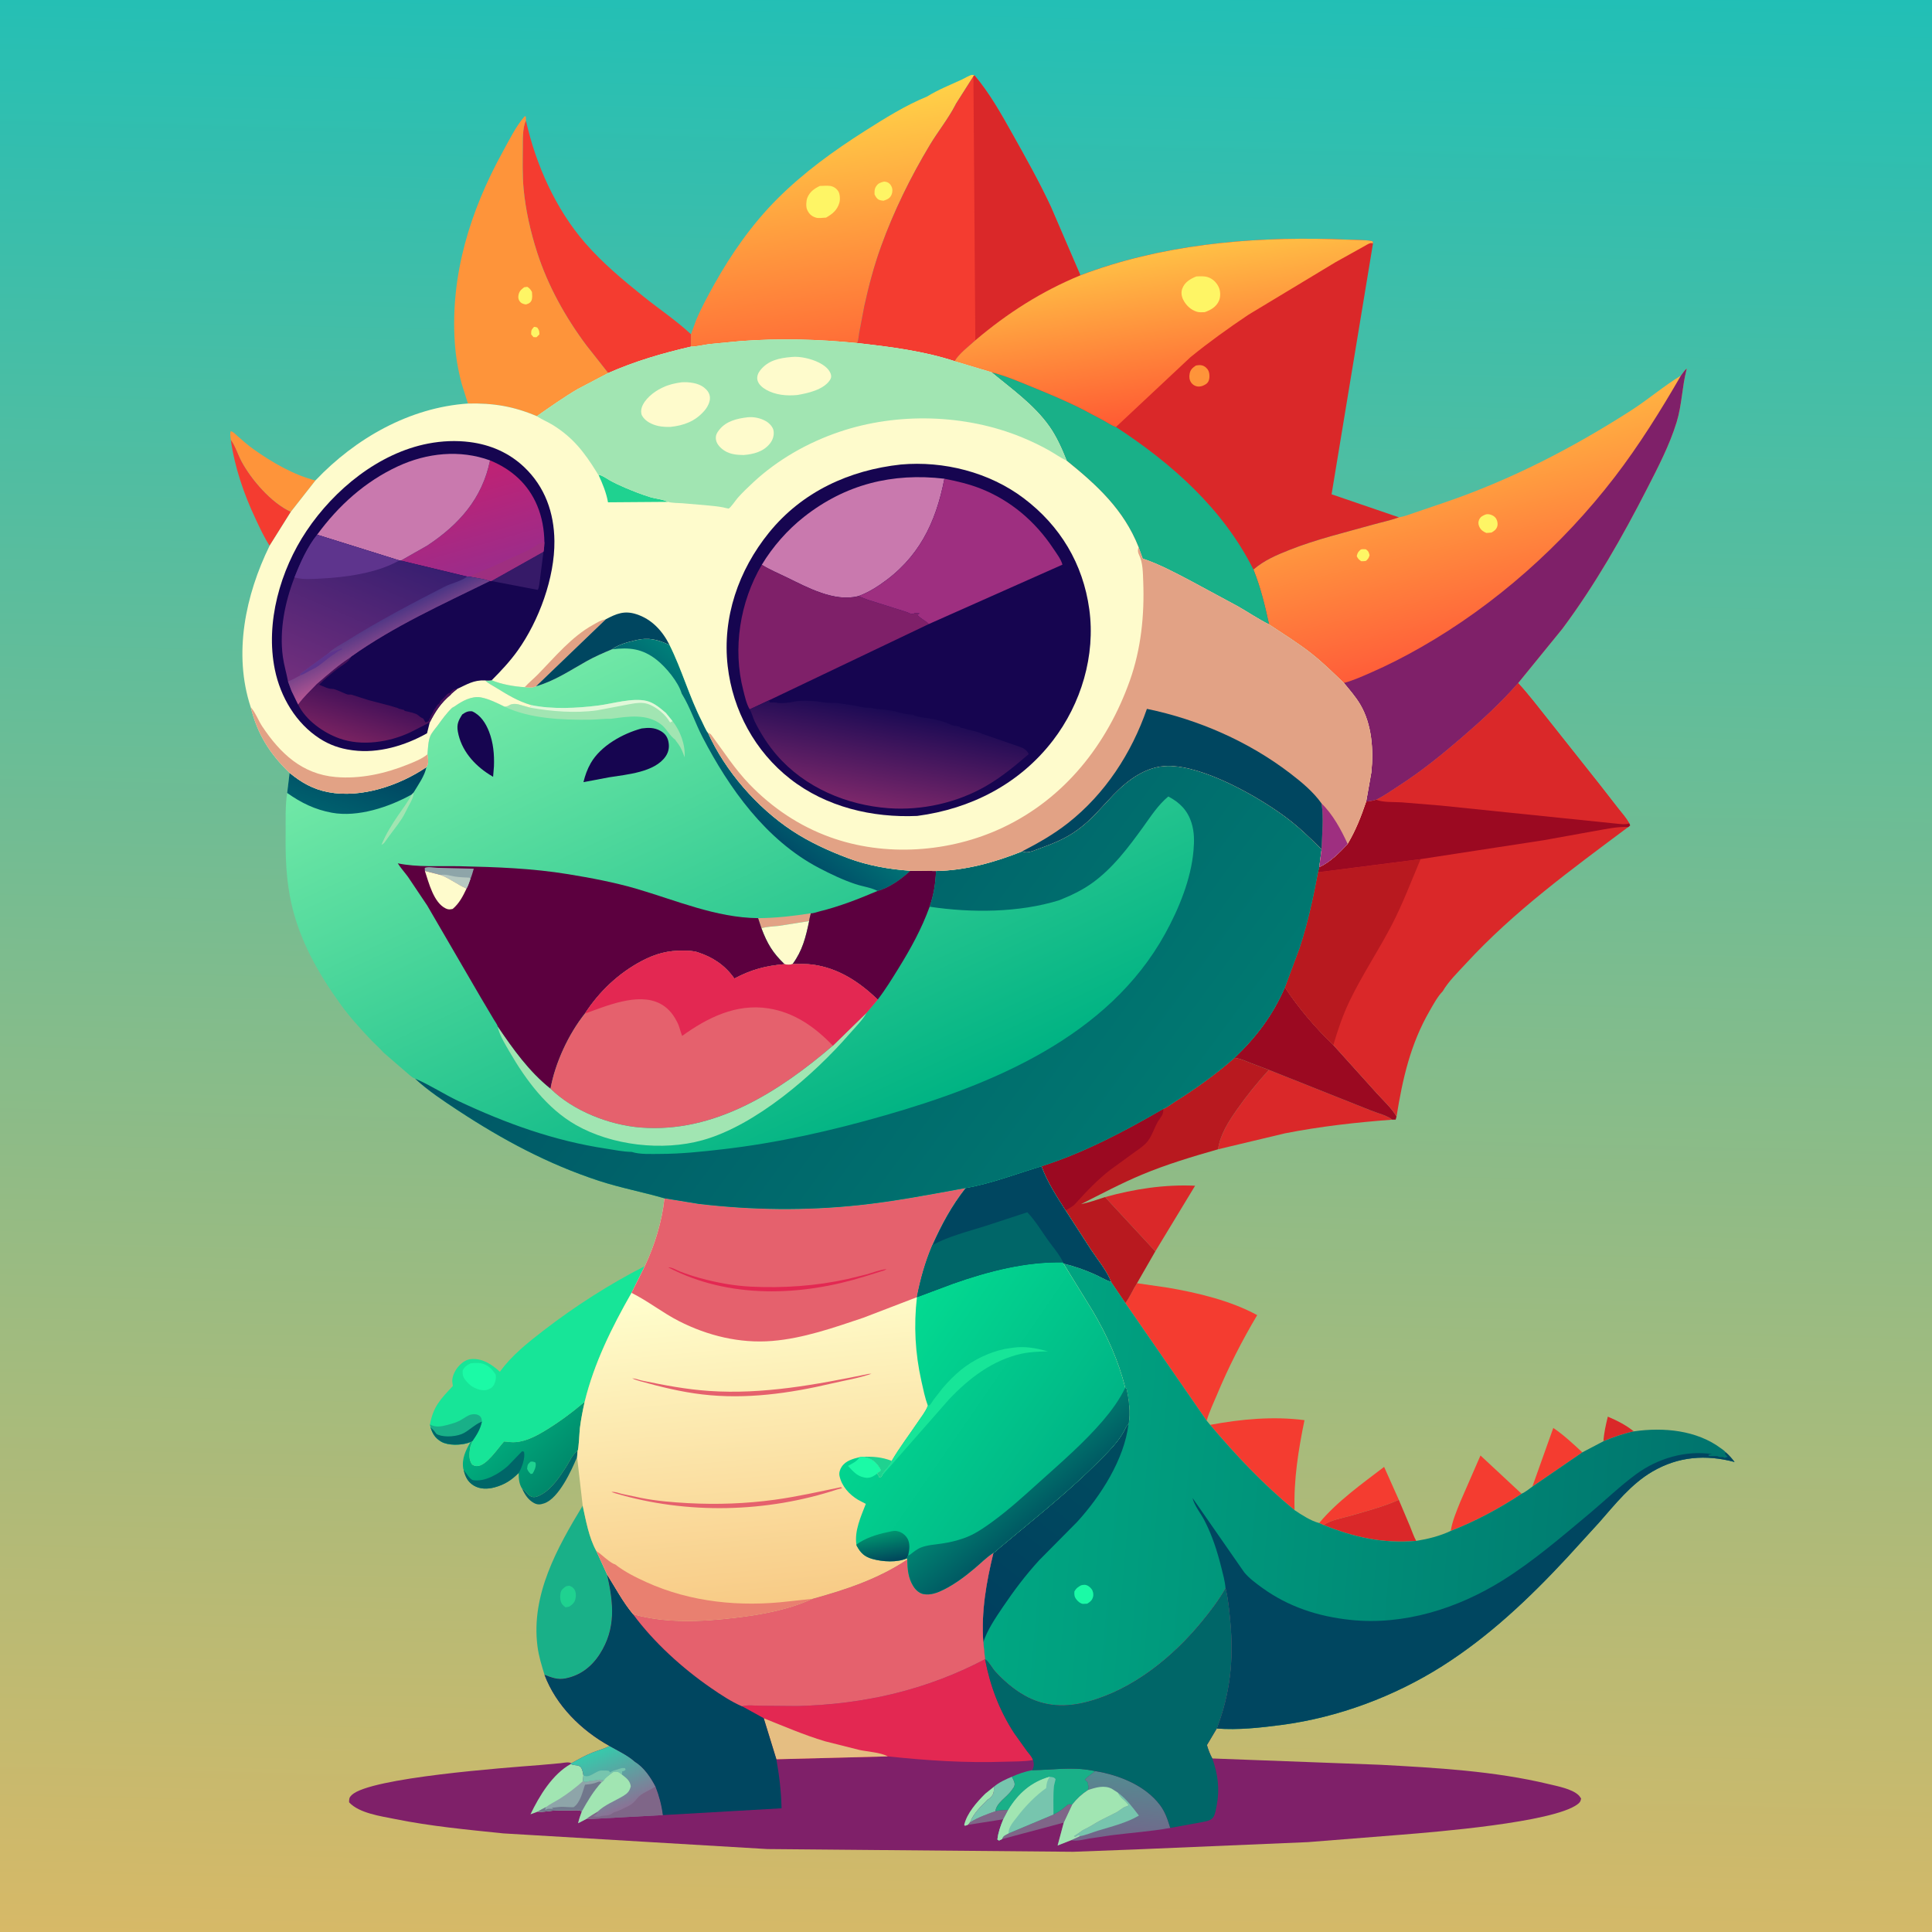 <svg version="1.1" xmlns="http://www.w3.org/2000/svg" style="display: block;" viewBox="0 0 2048 2048" width="1024" height="1024">
<rect x="0" y="0" width="2048" height="2048" fill="#333333" stroke="none"/>
<defs>
	<linearGradient id="Gradient1" gradientUnits="userSpaceOnUse" x1="999.794" y1="2069.66" x2="1047.21" y2="-22.655">
		<stop class="stop0" offset="0" stop-opacity="1" stop-color="rgb(215,185,103)"/>
		<stop class="stop1" offset="1" stop-opacity="1" stop-color="rgb(33,191,182)"/>
	</linearGradient>
	<linearGradient id="Gradient2" gradientUnits="userSpaceOnUse" x1="593.117" y1="1564.05" x2="531.631" y2="1501.81">
		<stop class="stop0" offset="0" stop-opacity="1" stop-color="rgb(0,137,107)"/>
		<stop class="stop1" offset="1" stop-opacity="1" stop-color="rgb(0,177,127)"/>
	</linearGradient>
	<linearGradient id="Gradient3" gradientUnits="userSpaceOnUse" x1="900.194" y1="364.007" x2="866.147" y2="100.142">
		<stop class="stop0" offset="0" stop-opacity="1" stop-color="rgb(255,110,55)"/>
		<stop class="stop1" offset="1" stop-opacity="1" stop-color="rgb(255,212,72)"/>
	</linearGradient>
	<linearGradient id="Gradient4" gradientUnits="userSpaceOnUse" x1="1594.56" y1="680.273" x2="1541.87" y2="460.701">
		<stop class="stop0" offset="0" stop-opacity="1" stop-color="rgb(255,94,57)"/>
		<stop class="stop1" offset="1" stop-opacity="1" stop-color="rgb(255,179,66)"/>
	</linearGradient>
	<linearGradient id="Gradient5" gradientUnits="userSpaceOnUse" x1="1248.62" y1="439.688" x2="1224.39" y2="268.891">
		<stop class="stop0" offset="0" stop-opacity="1" stop-color="rgb(255,92,51)"/>
		<stop class="stop1" offset="1" stop-opacity="1" stop-color="rgb(255,191,69)"/>
	</linearGradient>
	<linearGradient id="Gradient6" gradientUnits="userSpaceOnUse" x1="1823.12" y1="1634.55" x2="1058.88" y2="1568.03">
		<stop class="stop0" offset="0" stop-opacity="1" stop-color="rgb(0,115,109)"/>
		<stop class="stop1" offset="1" stop-opacity="1" stop-color="rgb(0,167,130)"/>
	</linearGradient>
	<linearGradient id="Gradient7" gradientUnits="userSpaceOnUse" x1="1027.08" y1="1719.54" x2="1187.02" y2="1515.1">
		<stop class="stop0" offset="0" stop-opacity="1" stop-color="rgb(0,63,95)"/>
		<stop class="stop1" offset="1" stop-opacity="1" stop-color="rgb(0,76,95)"/>
	</linearGradient>
	<linearGradient id="Gradient8" gradientUnits="userSpaceOnUse" x1="663.834" y1="1915.85" x2="637.224" y2="1853.23">
		<stop class="stop0" offset="0" stop-opacity="1" stop-color="rgb(138,114,149)"/>
		<stop class="stop1" offset="1" stop-opacity="1" stop-color="rgb(53,203,172)"/>
	</linearGradient>
	<linearGradient id="Gradient9" gradientUnits="userSpaceOnUse" x1="1191.45" y1="1950.82" x2="1197.45" y2="1882.59">
		<stop class="stop0" offset="0" stop-opacity="1" stop-color="rgb(116,101,138)"/>
		<stop class="stop1" offset="1" stop-opacity="1" stop-color="rgb(85,138,145)"/>
	</linearGradient>
	<linearGradient id="Gradient10" gradientUnits="userSpaceOnUse" x1="814.25" y1="1699.13" x2="781.739" y2="1360.19">
		<stop class="stop0" offset="0" stop-opacity="1" stop-color="rgb(248,203,134)"/>
		<stop class="stop1" offset="1" stop-opacity="1" stop-color="rgb(255,255,206)"/>
	</linearGradient>
	<linearGradient id="Gradient11" gradientUnits="userSpaceOnUse" x1="1128.21" y1="1563.14" x2="935.538" y2="1430.36">
		<stop class="stop0" offset="0" stop-opacity="1" stop-color="rgb(0,181,134)"/>
		<stop class="stop1" offset="1" stop-opacity="1" stop-color="rgb(3,218,145)"/>
	</linearGradient>
	<linearGradient id="Gradient12" gradientUnits="userSpaceOnUse" x1="938.721" y1="1654.64" x2="933.872" y2="1626.58">
		<stop class="stop0" offset="0" stop-opacity="1" stop-color="rgb(1,73,92)"/>
		<stop class="stop1" offset="1" stop-opacity="1" stop-color="rgb(0,145,110)"/>
	</linearGradient>
	<linearGradient id="Gradient13" gradientUnits="userSpaceOnUse" x1="1101.52" y1="1602.79" x2="1067.62" y2="1562.67">
		<stop class="stop0" offset="0" stop-opacity="1" stop-color="rgb(0,90,99)"/>
		<stop class="stop1" offset="1" stop-opacity="1" stop-color="rgb(0,128,112)"/>
	</linearGradient>
	<linearGradient id="Gradient14" gradientUnits="userSpaceOnUse" x1="918.559" y1="1204.19" x2="659.9" y2="653.002">
		<stop class="stop0" offset="0" stop-opacity="1" stop-color="rgb(0,179,131)"/>
		<stop class="stop1" offset="1" stop-opacity="1" stop-color="rgb(117,234,168)"/>
	</linearGradient>
	<linearGradient id="Gradient15" gradientUnits="userSpaceOnUse" x1="385.376" y1="797.65" x2="363.34" y2="864.378">
		<stop class="stop0" offset="0" stop-opacity="1" stop-color="rgb(0,65,96)"/>
		<stop class="stop1" offset="1" stop-opacity="1" stop-color="rgb(0,95,109)"/>
	</linearGradient>
	<linearGradient id="Gradient16" gradientUnits="userSpaceOnUse" x1="774.478" y1="846.04" x2="825.906" y2="784.157">
		<stop class="stop0" offset="0" stop-opacity="1" stop-color="rgb(0,78,104)"/>
		<stop class="stop1" offset="1" stop-opacity="1" stop-color="rgb(0,126,121)"/>
	</linearGradient>
	<linearGradient id="Gradient17" gradientUnits="userSpaceOnUse" x1="688.906" y1="848.173" x2="1222.26" y2="1241.77">
		<stop class="stop0" offset="0" stop-opacity="1" stop-color="rgb(0,87,102)"/>
		<stop class="stop1" offset="1" stop-opacity="1" stop-color="rgb(0,121,113)"/>
	</linearGradient>
	<linearGradient id="Gradient18" gradientUnits="userSpaceOnUse" x1="388.995" y1="740.24" x2="375.095" y2="785.487">
		<stop class="stop0" offset="0" stop-opacity="1" stop-color="rgb(69,17,89)"/>
		<stop class="stop1" offset="1" stop-opacity="1" stop-color="rgb(119,34,97)"/>
	</linearGradient>
	<linearGradient id="Gradient19" gradientUnits="userSpaceOnUse" x1="481.248" y1="502.063" x2="510.663" y2="605.099">
		<stop class="stop0" offset="0" stop-opacity="1" stop-color="rgb(191,34,116)"/>
		<stop class="stop1" offset="1" stop-opacity="1" stop-color="rgb(156,44,138)"/>
	</linearGradient>
	<linearGradient id="Gradient20" gradientUnits="userSpaceOnUse" x1="416.412" y1="579.736" x2="348.751" y2="738.248">
		<stop class="stop0" offset="0" stop-opacity="1" stop-color="rgb(55,30,112)"/>
		<stop class="stop1" offset="1" stop-opacity="1" stop-color="rgb(114,47,125)"/>
	</linearGradient>
	<linearGradient id="Gradient21" gradientUnits="userSpaceOnUse" x1="403.315" y1="653.612" x2="422.65" y2="694.215">
		<stop class="stop0" offset="0" stop-opacity="1" stop-color="rgb(71,52,132)"/>
		<stop class="stop1" offset="1" stop-opacity="1" stop-color="rgb(182,86,146)"/>
	</linearGradient>
	<linearGradient id="Gradient22" gradientUnits="userSpaceOnUse" x1="946.63" y1="753.224" x2="928.061" y2="853.382">
		<stop class="stop0" offset="0" stop-opacity="1" stop-color="rgb(27,10,84)"/>
		<stop class="stop1" offset="1" stop-opacity="1" stop-color="rgb(123,39,106)"/>
	</linearGradient>
</defs>
<path transform="translate(0,0)" fill="url(#Gradient1)" d="M 0 1554.75 L 0 -0 L 2048 0 L 2048 1624.46 L 2048 2048 L -0 2048 L 0 1554.75 z"/>
<path transform="translate(0,0)" fill="rgb(218,40,41)" d="M 1699.73 1527.79 C 1700.21 1518.99 1702.3 1510.22 1704.36 1501.68 C 1714.55 1506.08 1723.23 1510.41 1731.92 1517.31 C 1720.79 1519.67 1710.21 1523.38 1699.73 1527.79 z"/>
<path transform="translate(0,0)" fill="rgb(0,102,104)" d="M 553.601 1578.26 C 557.297 1579.47 558.944 1584.83 563.363 1586.51 C 566.995 1587.9 570.66 1586.02 573.785 1584.3 C 585.123 1578.07 593.195 1565.58 600.187 1554.89 C 603.104 1550.43 607.615 1540.32 612.289 1538.08 L 611.743 1544.45 C 606.035 1558.41 592.303 1588.37 576.952 1593.58 C 572.865 1594.97 569.872 1595.36 565.959 1593.23 C 559.98 1589.99 556.284 1584.28 553.601 1578.26 z"/>
<path transform="translate(0,0)" fill="rgb(244,60,48)" d="M 1624.37 1575.85 L 1646.55 1513.66 C 1657.7 1521.26 1667.47 1530.37 1677.32 1539.55 L 1624.37 1575.85 z"/>
<path transform="translate(0,0)" fill="rgb(244,60,48)" d="M 244.629 466.123 L 245.177 466.866 C 249.888 473.497 252.249 482.05 256.15 489.258 C 266.825 508.976 287.706 533.05 308.309 542.531 L 285.799 578.45 C 280.038 569.721 275.401 559.542 270.937 550.078 C 258.396 523.488 248.76 495.305 244.629 466.123 z"/>
<path transform="translate(0,0)" fill="rgb(244,60,48)" d="M 1398.39 1614.48 C 1417.25 1591.72 1443.81 1572.85 1467.21 1554.96 L 1482.8 1589.88 C 1466.69 1597.05 1448.83 1601.72 1431.91 1606.67 C 1422.8 1609.33 1410.85 1611.09 1403.07 1616.62 L 1398.39 1614.48 z"/>
<path transform="translate(0,0)" fill="rgb(218,40,41)" d="M 1482.8 1589.88 L 1494.65 1617.92 C 1496.75 1622.98 1498.56 1628.67 1501.23 1633.42 C 1465.84 1636.36 1435.74 1629.65 1403.07 1616.62 C 1410.85 1611.09 1422.8 1609.33 1431.91 1606.67 C 1448.83 1601.72 1466.69 1597.05 1482.8 1589.88 z"/>
<path transform="translate(0,0)" fill="rgb(244,60,48)" d="M 1537.83 1622.83 C 1539.48 1612.39 1544.05 1601.78 1547.96 1592 L 1569.37 1542.88 L 1612.94 1583.44 C 1589.74 1598.87 1563.83 1612.74 1537.83 1622.83 z"/>
<path transform="translate(0,0)" fill="rgb(254,148,58)" d="M 244.629 466.123 C 244.3 463 243.687 460.155 244.5 457.087 C 247.24 457.532 249.565 460.301 251.624 462.098 C 257.136 466.907 262.569 471.812 268.539 476.055 C 287.893 489.812 311.247 503.527 334.404 509.285 L 308.309 542.531 C 287.706 533.05 266.825 508.976 256.15 489.258 C 252.249 482.05 249.888 473.497 245.177 466.866 L 244.629 466.123 z"/>
<path transform="translate(0,0)" fill="rgb(218,40,41)" d="M 1171.41 1268.95 C 1202.54 1260.33 1234.48 1255.42 1266.86 1256.92 L 1224.68 1326.49 L 1171.41 1268.95 z"/>
<path transform="translate(0,0)" fill="rgb(244,60,48)" d="M 1282.82 1510.42 C 1315.53 1504.31 1349.67 1501.13 1382.81 1505.43 C 1376.31 1537.07 1371.32 1568.39 1372.29 1600.81 C 1339.14 1573.48 1310.49 1543.18 1282.82 1510.42 z"/>
<path transform="translate(0,0)" fill="url(#Gradient2)" d="M 500.802 1527.63 L 500.794 1527.87 C 499.856 1530.41 498.715 1532.53 498.277 1535.28 C 497.343 1541.13 496.86 1547.53 500.5 1552.46 C 502.502 1553.5 503.122 1554.08 505.469 1554.1 C 515.558 1554.22 527.725 1535.1 534.319 1528.03 L 541.209 1528.68 C 553.816 1529.76 566.441 1523.35 577 1517.02 C 592.293 1507.85 606.127 1497.51 619.742 1486.05 C 617.723 1495.16 615.918 1504.23 614.741 1513.5 C 614.17 1517.99 613.576 1535.97 612.289 1538.08 C 607.615 1540.32 603.104 1550.43 600.187 1554.89 C 593.195 1565.58 585.123 1578.07 573.785 1584.3 C 570.66 1586.02 566.995 1587.9 563.363 1586.51 C 558.944 1584.83 557.297 1579.47 553.601 1578.26 C 550.118 1573.01 549.871 1567.43 549.794 1561.38 C 542.078 1569.15 534.764 1573.81 524.22 1576.66 C 516.935 1578.64 508.875 1578.74 502.261 1574.78 C 495.835 1570.92 493.142 1565.29 491.528 1558.17 L 491.08 1556.89 C 489.286 1546.36 493.674 1537.5 498.663 1528.65 L 500.802 1527.63 z"/>
<path transform="translate(0,0)" fill="rgb(31,210,144)" d="M 562.312 1549.5 C 564.701 1549.11 565.207 1549.39 567.5 1550.27 L 567.816 1551.3 C 568.389 1554.79 566.408 1559.27 564.5 1562.15 L 562.623 1562.49 C 560.734 1560.67 559.77 1559.43 558.767 1557 C 559.213 1552.67 559.201 1552.53 562.312 1549.5 z"/>
<path transform="translate(0,0)" fill="rgb(0,102,104)" d="M 491.528 1558.17 C 493.714 1560.9 498.218 1568.5 501.5 1569.04 C 514.258 1571.12 529.051 1562.12 538.217 1554.14 L 553.5 1538.35 L 555.5 1538.96 C 556.877 1545.36 553.275 1555.93 549.794 1561.38 C 542.078 1569.15 534.764 1573.81 524.22 1576.66 C 516.935 1578.64 508.875 1578.74 502.261 1574.78 C 495.835 1570.92 493.142 1565.29 491.528 1558.17 z"/>
<path transform="translate(0,0)" fill="rgb(218,40,41)" d="M 1345.03 1134.12 L 1453.26 1177.18 C 1459.86 1179.93 1470.58 1182.38 1475.89 1186.9 C 1437.94 1189.72 1399.43 1194.04 1362.09 1201.39 L 1291.2 1218.3 C 1293.51 1202.44 1302.3 1188.92 1311.31 1176.06 C 1321.65 1161.27 1332.91 1147.47 1345.03 1134.12 z"/>
<path transform="translate(0,0)" fill="rgb(155,9,33)" d="M 1362.05 1046.57 C 1376 1068.08 1394.89 1090.03 1413.4 1107.82 L 1459.74 1159.25 C 1466.54 1166.79 1475.41 1174.76 1480.38 1183.56 L 1479.46 1186.84 L 1475.89 1186.9 C 1470.58 1182.38 1459.86 1179.93 1453.26 1177.18 L 1345.03 1134.12 L 1326.58 1127.2 C 1320.65 1124.89 1314.98 1122.06 1308.59 1121.41 C 1331.93 1099.03 1349.07 1076.41 1362.05 1046.57 z"/>
<path transform="translate(0,0)" fill="rgb(25,176,136)" d="M 617.67 1596.07 C 621.13 1611.77 624.265 1630.04 632.171 1644.17 L 643.582 1669.06 C 650.361 1699.28 653.304 1726.18 635.742 1753.5 C 627.116 1766.91 614.985 1776.24 599.111 1779.29 C 590.944 1780.86 584.637 1778.28 577.206 1775.36 C 574.065 1764.94 571.12 1755.91 569.723 1745 C 562.758 1690.59 590.622 1640.72 617.67 1596.07 z"/>
<path transform="translate(0,0)" fill="rgb(31,210,144)" d="M 600.093 1681.5 L 603.5 1680.92 C 606.062 1682 607.06 1682.34 608.736 1684.68 C 610.747 1687.49 610.729 1692.27 609.844 1695.5 C 608.858 1699.1 606.467 1701.05 603.5 1703.01 C 602.191 1703.43 600.855 1703.6 599.5 1703.83 C 598.23 1702.85 596.874 1701.8 595.917 1700.5 C 593.642 1697.41 593.496 1692.1 594.213 1688.5 C 594.875 1685.18 597.469 1683.3 600.093 1681.5 z"/>
<path transform="translate(0,0)" fill="rgb(244,60,48)" d="M 1205.27 1360.26 L 1238 1365 C 1269.55 1370.39 1304.42 1378.7 1332.68 1394.08 C 1316.5 1421.27 1302.14 1449.44 1289.97 1478.64 C 1286.23 1487.6 1281.84 1496.65 1279.13 1505.97 L 1192.95 1381.35 C 1197.79 1374.86 1200.87 1367.09 1205.27 1360.26 z"/>
<path transform="translate(0,0)" fill="rgb(244,60,48)" d="M 644.699 395.458 L 621.348 365.818 C 599.12 335.941 580.707 302.836 569.293 267.318 C 562.29 245.526 557.019 222.293 554.971 199.468 C 553.719 185.516 554.035 171.281 554.151 157.279 C 554.219 149.004 553.732 135.301 557.522 127.903 C 567.945 174.337 588.906 221.532 620.367 257.678 C 638.907 278.981 660.37 296.823 682.314 314.469 C 698.808 327.732 717.06 339.871 732.466 354.344 L 732.399 367.464 C 701.826 374.56 673.521 382.777 644.699 395.458 z"/>
<path transform="translate(0,0)" fill="rgb(184,25,31)" d="M 1308.59 1121.41 C 1314.98 1122.06 1320.65 1124.89 1326.58 1127.2 L 1345.03 1134.12 C 1332.91 1147.47 1321.65 1161.27 1311.31 1176.06 C 1302.3 1188.92 1293.51 1202.44 1291.2 1218.3 C 1264.06 1226.02 1236.44 1234.34 1210.38 1245.23 C 1188.38 1254.42 1167.24 1265.74 1145.93 1276.43 C 1154.55 1274.76 1163.07 1271.69 1171.41 1268.95 L 1224.68 1326.49 L 1205.27 1360.26 C 1200.87 1367.09 1197.79 1374.86 1192.95 1381.35 L 1177.78 1358.93 C 1173.37 1347.31 1163.55 1335.55 1156.6 1325.03 L 1129.54 1283.13 C 1120.41 1268.9 1109.62 1252.24 1104.01 1236.28 C 1148.75 1222.1 1192.62 1198.98 1233.07 1175.42 C 1236.95 1174.06 1241.81 1170.1 1245.38 1167.87 C 1267.76 1153.91 1288.71 1138.76 1308.59 1121.41 z"/>
<path transform="translate(0,0)" fill="rgb(155,9,33)" d="M 1233.07 1175.42 C 1233.21 1177.25 1233.11 1178.93 1232.5 1180.69 C 1231.45 1183.68 1228.67 1186.69 1227.1 1189.5 C 1223.26 1196.37 1220.71 1205.39 1215.38 1211.21 C 1211.44 1215.51 1206.15 1218.88 1201.44 1222.27 L 1176.77 1240.23 C 1163.63 1250.36 1150.85 1263.76 1139.8 1276.14 C 1137.17 1279.09 1132.93 1281.06 1129.54 1283.13 C 1120.41 1268.9 1109.62 1252.24 1104.01 1236.28 C 1148.75 1222.1 1192.62 1198.98 1233.07 1175.42 z"/>
<path transform="translate(0,0)" fill="rgb(23,229,152)" d="M 683.543 1342.11 L 669.431 1370.47 C 648.557 1407.09 629.757 1444.94 619.742 1486.05 C 606.127 1497.51 592.293 1507.85 577 1517.02 C 566.441 1523.35 553.816 1529.76 541.209 1528.68 L 534.319 1528.03 C 527.725 1535.1 515.558 1554.22 505.469 1554.1 C 503.122 1554.08 502.502 1553.5 500.5 1552.46 C 496.86 1547.53 497.343 1541.13 498.277 1535.28 C 498.715 1532.53 499.856 1530.41 500.794 1527.87 L 500.802 1527.63 L 498.663 1528.65 L 495.804 1529.65 C 488.069 1532.06 474.982 1532.43 467.778 1528.26 C 461.406 1524.57 458.481 1519.88 456.409 1513.02 L 455.749 1510 C 459.421 1490.64 467.077 1483.1 480.028 1469.24 L 479.411 1464.5 C 479.167 1458.88 482.568 1452.17 486.279 1448.15 C 489.959 1444.16 494.436 1440.9 500 1440.63 C 512.123 1440.02 521.387 1446.41 529.926 1454.17 C 542.045 1437.06 559.817 1423 576.366 1410.25 C 609.938 1384.39 645.799 1361.44 683.543 1342.11 z"/>
<path transform="translate(0,0)" fill="rgb(27,250,166)" d="M 498.803 1445.2 C 502.371 1444.83 506.484 1444.46 510 1445.15 C 517.024 1446.53 521.877 1451.42 525.5 1457.31 C 526.037 1460.83 525.35 1464.27 523.8 1467.5 C 522.202 1470.83 519.833 1472.07 516.5 1473.2 C 515.228 1473.56 515.025 1473.69 513.5 1473.7 C 506.483 1473.79 499.284 1469.97 494.812 1464.74 C 491.187 1460.5 490.015 1458.01 490.5 1452.65 C 492.625 1448.65 494.844 1447.27 498.803 1445.2 z"/>
<path transform="translate(0,0)" fill="rgb(25,176,136)" d="M 455.749 1510 C 461.304 1513.17 467.501 1512.3 473.543 1510.68 L 475.5 1510.14 C 479.713 1509 483.643 1507.89 487.53 1505.85 C 491.466 1503.78 495.589 1500.22 500 1499.34 C 502.746 1498.8 506.29 1499.08 508.5 1500.99 C 510.612 1502.81 510.545 1504.45 510.86 1507 C 509.088 1515.15 505.427 1520.87 500.802 1527.63 L 498.663 1528.65 L 495.804 1529.65 C 488.069 1532.06 474.982 1532.43 467.778 1528.26 C 461.406 1524.57 458.481 1519.88 456.409 1513.02 L 455.749 1510 z"/>
<path transform="translate(0,0)" fill="rgb(0,102,104)" d="M 456.409 1513.02 C 458.265 1514.82 460.172 1516.57 461.642 1518.71 C 462.744 1520.32 462.93 1520.33 464.75 1521.04 C 472.086 1523.89 485.129 1522.82 492 1518.95 C 497.847 1515.67 503.287 1510.26 509.305 1507.64 L 510.86 1507 C 509.088 1515.15 505.427 1520.87 500.802 1527.63 L 498.663 1528.65 L 495.804 1529.65 C 488.069 1532.06 474.982 1532.43 467.778 1528.26 C 461.406 1524.57 458.481 1519.88 456.409 1513.02 z"/>
<path transform="translate(0,0)" fill="rgb(254,148,58)" d="M 496.028 427.768 L 489.5 407.108 C 485.538 392.467 483.049 377.681 482.063 362.551 C 477.405 291.134 498.546 223.38 532.686 161.352 C 539.559 148.864 546.852 133.857 556.22 123.227 L 557.466 123.5 L 557.522 127.903 C 553.732 135.301 554.219 149.004 554.151 157.279 C 554.035 171.281 553.719 185.516 554.971 199.468 C 557.019 222.293 562.29 245.526 569.293 267.318 C 580.707 302.836 599.12 335.941 621.348 365.818 L 644.699 395.458 L 612.461 412.392 C 597.509 421.182 583.317 431.27 569.09 441.172 C 544.24 430.62 523.026 427.211 496.028 427.768 z"/>
<path transform="translate(0,0)" fill="rgb(254,245,101)" d="M 566.058 346.5 C 567.205 346.396 568.391 346.887 569.5 347.178 C 571.703 350.361 571.669 350.825 571.784 354.5 L 568.667 357.5 L 565.5 357.361 L 563.075 354.5 C 563.067 349.992 563.125 349.933 566.058 346.5 z"/>
<path transform="translate(0,0)" fill="rgb(254,245,101)" d="M 555.631 304.5 L 559.002 304.064 C 561.608 305.759 562.435 306.875 563.896 309.5 C 564.068 312.39 564.652 316.4 563.15 319 C 561.67 321.561 560.104 321.824 557.5 322.754 C 554.759 322.342 552.369 321.585 550.755 319.165 C 549.534 317.336 549.235 315.567 549.525 313.45 C 550.144 308.92 552.209 307.156 555.631 304.5 z"/>
<path transform="translate(0,0)" fill="url(#Gradient3)" d="M 982.865 102.267 C 994.236 95.158 1007.69 89.801 1019.89 84.194 C 1022.53 82.979 1027.72 79.757 1030.35 79.395 C 1031.23 79.275 1032.09 79.699 1032.96 79.852 L 1031.86 80.916 L 1013.42 109.912 L 1012.53 111.663 C 1005.13 125.927 994.179 139.574 985.799 153.512 C 965.219 187.742 947.481 223.853 933.89 261.438 C 926.514 281.836 920.945 302.866 916.272 324.037 L 910.669 353.342 C 910.133 356.273 909.92 361.104 908.64 363.716 C 867.898 359.561 826.356 358.541 785.5 361.544 L 752.207 364.712 C 745.86 365.567 738.745 367.392 732.399 367.464 L 732.466 354.344 L 737.786 339.716 C 743.27 326.547 750.21 313.85 757.154 301.391 C 775.206 269 797.505 237.271 823.805 210.959 C 851.831 182.92 883.727 159.802 917.117 138.625 C 938.083 125.328 959.84 111.7 982.865 102.267 z"/>
<path transform="translate(0,0)" fill="rgb(254,245,101)" d="M 937.095 192.5 C 938.137 192.595 938.974 192.621 940 192.964 C 942.344 193.746 943.934 195.401 944.989 197.565 C 946.326 200.303 946.263 203.618 945.059 206.397 C 943.274 210.52 940.367 211.468 936.5 212.786 C 935.033 212.603 933.371 212.437 932 211.863 C 929.451 210.796 928.135 208.361 927.054 206 C 927.089 202.448 926.761 200.63 928.703 197.57 C 930.791 194.279 933.464 193.347 937.095 192.5 z"/>
<path transform="translate(0,0)" fill="rgb(254,245,101)" d="M 868.967 197.135 C 872.575 197.049 876.427 196.597 880.013 197.099 C 883.393 197.573 886.541 199.644 888.439 202.473 C 890.538 205.602 890.767 211.592 889.703 215.141 C 887.41 222.791 882.4 226.879 875.62 230.7 C 872.278 230.716 867.903 231.684 864.727 230.653 C 860.187 229.18 857.501 226.601 855.574 222.255 C 854.202 219.162 854.543 213.039 855.723 209.923 C 858.179 203.431 862.953 200.105 868.967 197.135 z"/>
<path transform="translate(0,0)" fill="rgb(244,60,48)" d="M 1032.96 79.852 C 1048.94 98.736 1061.12 120.523 1073.18 142.033 C 1087.36 167.33 1101.72 192.896 1113.97 219.191 L 1145.28 291.866 C 1104 308.855 1067.89 331.961 1033.9 360.794 C 1027.03 367.136 1016.56 374.776 1011.97 382.897 C 979.508 372.129 942.556 367.404 908.64 363.716 C 909.92 361.104 910.133 356.273 910.669 353.342 L 916.272 324.037 C 920.945 302.866 926.514 281.836 933.89 261.438 C 947.481 223.853 965.219 187.742 985.799 153.512 C 994.179 139.574 1005.13 125.927 1012.53 111.663 L 1013.42 109.912 L 1031.86 80.916 L 1032.96 79.852 z"/>
<path transform="translate(0,0)" fill="rgb(218,40,41)" d="M 1032.96 79.852 C 1048.94 98.736 1061.12 120.523 1073.18 142.033 C 1087.36 167.33 1101.72 192.896 1113.97 219.191 L 1145.28 291.866 C 1104 308.855 1067.89 331.961 1033.9 360.794 L 1031.86 80.916 L 1032.96 79.852 z"/>
<path transform="translate(0,0)" fill="rgb(218,40,41)" d="M 1458.86 847.677 C 1467.17 843.698 1474.91 838.092 1482.65 833.098 C 1506.55 817.696 1527.88 800.439 1549.39 781.922 C 1570.35 763.88 1591.05 744.955 1609.23 724.094 C 1620.87 736.724 1631.18 750.514 1641.93 763.889 L 1696.4 832.613 L 1715.23 856.814 C 1719.32 862.017 1723.91 867.008 1727.04 872.859 L 1727.94 874.991 L 1725.96 876.697 C 1665.59 921.864 1604.87 965.947 1553.65 1021.7 C 1545.49 1030.57 1535.34 1040.37 1529.33 1050.8 C 1523.82 1056.44 1519.54 1064.54 1515.59 1071.35 C 1495.08 1106.77 1486.81 1143.64 1480.38 1183.56 C 1475.41 1174.76 1466.54 1166.79 1459.74 1159.25 L 1413.4 1107.82 C 1394.89 1090.03 1376 1068.08 1362.05 1046.57 L 1377.55 1004.92 C 1386.18 978.638 1392.06 951.778 1397.1 924.623 L 1398.49 919.19 C 1409.56 914.165 1420.47 903.606 1428.55 894.579 C 1437.19 880.089 1442.8 865.601 1448.21 849.649 C 1451.96 849.331 1455.26 848.804 1458.86 847.677 z"/>
<path transform="translate(0,0)" fill="rgb(184,25,31)" d="M 1397.1 924.623 L 1505.88 910.708 C 1495.95 934.187 1486.86 958.389 1475.09 981 C 1460.98 1008.08 1443.88 1033.54 1430.64 1061.09 C 1423.39 1076.17 1418.09 1091.8 1413.4 1107.82 C 1394.89 1090.03 1376 1068.08 1362.05 1046.57 L 1377.55 1004.92 C 1386.18 978.638 1392.06 951.778 1397.1 924.623 z"/>
<path transform="translate(0,0)" fill="rgb(218,40,41)" d="M 1458.86 847.677 C 1467.17 843.698 1474.91 838.092 1482.65 833.098 C 1506.55 817.696 1527.88 800.439 1549.39 781.922 C 1570.35 763.88 1591.05 744.955 1609.23 724.094 C 1620.87 736.724 1631.18 750.514 1641.93 763.889 L 1696.4 832.613 L 1715.23 856.814 C 1719.32 862.017 1723.91 867.008 1727.04 872.859 L 1727.94 874.991 L 1725.96 876.697 C 1714.56 876.088 1703.13 878.733 1691.92 880.63 L 1636.88 890.572 L 1505.88 910.708 L 1397.1 924.623 L 1398.49 919.19 C 1409.56 914.165 1420.47 903.606 1428.55 894.579 C 1437.19 880.089 1442.8 865.601 1448.21 849.649 C 1451.96 849.331 1455.26 848.804 1458.86 847.677 z"/>
<path transform="translate(0,0)" fill="rgb(155,9,33)" d="M 1458.86 847.677 C 1465.74 850.833 1478.05 849.994 1485.66 850.508 L 1527.46 853.952 L 1714.73 873.225 C 1718.86 873.581 1723.04 874.277 1727.04 872.859 L 1727.94 874.991 L 1725.96 876.697 C 1714.56 876.088 1703.13 878.733 1691.92 880.63 L 1636.88 890.572 L 1505.88 910.708 L 1397.1 924.623 L 1398.49 919.19 C 1409.56 914.165 1420.47 903.606 1428.55 894.579 C 1437.19 880.089 1442.8 865.601 1448.21 849.649 C 1451.96 849.331 1455.26 848.804 1458.86 847.677 z"/>
<path transform="translate(0,0)" fill="url(#Gradient4)" d="M 1781.85 398.141 C 1783.56 395.913 1785.77 392.219 1788.07 390.761 L 1787.69 392.219 C 1783 410.445 1782.91 429.217 1777.3 447.477 C 1769.86 471.719 1757.64 495.177 1746.11 517.694 C 1719.87 568.998 1690.68 620.171 1656.15 666.459 L 1609.23 724.094 C 1591.05 744.955 1570.35 763.88 1549.39 781.922 C 1527.88 800.439 1506.55 817.696 1482.65 833.098 C 1474.91 838.092 1467.17 843.698 1458.86 847.677 C 1455.26 848.804 1451.96 849.331 1448.21 849.649 L 1453.69 818.598 C 1456.11 794.82 1454.3 767.765 1441.83 746.696 C 1436.99 738.529 1430.54 731.259 1424.55 723.923 C 1413.12 713.069 1402.54 702.512 1390.07 692.699 C 1375.7 681.389 1360.44 672.055 1345.28 661.933 C 1340.9 641.753 1336.37 623.006 1328.71 603.777 C 1339.95 593.966 1353.2 588.379 1366.96 582.926 C 1395.49 571.621 1425.8 564.448 1455.3 556.147 C 1463.82 553.752 1472.74 551.911 1481.08 549.038 L 1482.91 548.39 C 1488.24 547.657 1493.87 545.352 1499 543.675 L 1532.15 532.368 C 1601.79 508.54 1666.91 474.909 1728.81 435.226 C 1746.96 423.587 1763.55 409.27 1781.85 398.141 z"/>
<path transform="translate(0,0)" fill="rgb(254,245,101)" d="M 1442.48 582.5 C 1444.39 581.935 1445.9 582.178 1447.89 582.276 C 1450.91 584.48 1450.76 585.057 1451.8 588.5 C 1450.85 591.706 1450.51 592.191 1448.08 594.5 C 1446.47 594.957 1444.68 594.868 1443 594.936 C 1440.5 593.2 1439.52 592.373 1438.2 589.5 C 1439.19 585.655 1439.55 585.205 1442.48 582.5 z"/>
<path transform="translate(0,0)" fill="rgb(254,245,101)" d="M 1574.46 545.5 C 1575.37 545.255 1576.01 545.029 1577.01 545.053 C 1580.13 545.126 1583.77 546.699 1585.59 549.265 C 1587.34 551.728 1588.1 555.593 1587 558.5 C 1585.83 561.59 1583.76 562.912 1581.09 564.5 C 1579.29 564.821 1577.33 564.81 1575.5 564.934 C 1571.92 563.316 1569.64 561.739 1568 558.038 C 1566.99 555.758 1566.87 553.313 1567.89 551 C 1569.28 547.848 1571.44 546.794 1574.46 545.5 z"/>
<path transform="translate(0,0)" fill="rgb(127,32,105)" d="M 1781.85 398.141 C 1783.56 395.913 1785.77 392.219 1788.07 390.761 L 1787.69 392.219 C 1783 410.445 1782.91 429.217 1777.3 447.477 C 1769.86 471.719 1757.64 495.177 1746.11 517.694 C 1719.87 568.998 1690.68 620.171 1656.15 666.459 L 1609.23 724.094 C 1591.05 744.955 1570.35 763.88 1549.39 781.922 C 1527.88 800.439 1506.55 817.696 1482.65 833.098 C 1474.91 838.092 1467.17 843.698 1458.86 847.677 C 1455.26 848.804 1451.96 849.331 1448.21 849.649 L 1453.69 818.598 C 1456.11 794.82 1454.3 767.765 1441.83 746.696 C 1436.99 738.529 1430.54 731.259 1424.55 723.923 L 1425.52 723.701 C 1434.77 721.162 1444.03 716.99 1452.81 713.163 C 1471.18 705.159 1489.06 695.974 1506.46 686.034 C 1585.4 640.92 1656.16 577.87 1711.56 505.796 C 1737.45 472.109 1760.63 434.915 1781.85 398.141 z"/>
<path transform="translate(0,0)" fill="rgb(218,40,41)" d="M 1145.28 291.866 C 1229.48 259.787 1322.39 250.977 1411.94 253.471 L 1440.54 254.413 C 1445.27 254.645 1450.57 254.474 1455.09 255.882 L 1455.44 257.99 L 1411.53 523.966 L 1482.91 548.39 L 1481.08 549.038 C 1472.74 551.911 1463.82 553.752 1455.3 556.147 C 1425.8 564.448 1395.49 571.621 1366.96 582.926 C 1353.2 588.379 1339.95 593.966 1328.71 603.777 C 1336.37 623.006 1340.9 641.753 1345.28 661.933 C 1334.06 656.303 1323.39 649.131 1312.5 642.853 L 1262.12 615.677 C 1245.36 606.895 1229.28 598.208 1211.29 592.106 L 1206.83 579.71 C 1191.14 540.177 1163.01 514.442 1130.73 488.335 C 1125.86 476.072 1120.02 462.856 1112.38 452.05 C 1095.95 428.805 1072.46 412.487 1050.97 394.553 L 1011.97 382.897 C 1016.56 374.776 1027.03 367.136 1033.9 360.794 C 1067.89 331.961 1104 308.855 1145.28 291.866 z"/>
<path transform="translate(0,0)" fill="rgb(254,148,58)" d="M 1267.67 387.5 C 1269.99 387.097 1271.98 386.749 1274.3 387.361 C 1277.17 388.119 1279.82 390.449 1281.05 393.164 C 1282.36 396.074 1282.44 401.136 1281.09 404 C 1279.74 406.854 1277.25 408.013 1274.5 409.12 C 1272.47 409.681 1271.14 409.964 1269.01 409.621 C 1266.52 409.221 1264.04 407.588 1262.65 405.511 C 1260.65 402.532 1260.42 399.341 1261.12 395.897 C 1261.97 391.64 1264.33 389.793 1267.67 387.5 z"/>
<path transform="translate(0,0)" fill="rgb(25,176,136)" d="M 1050.97 394.553 C 1065.9 398.31 1079.89 404.363 1094.08 410.167 C 1112.12 417.543 1129.79 424.857 1147.2 433.689 L 1169.9 445.701 C 1174.01 447.982 1178.54 451.129 1182.97 452.622 C 1242.36 491.433 1296.59 539.494 1328.71 603.777 C 1336.37 623.006 1340.9 641.753 1345.28 661.933 C 1334.06 656.303 1323.39 649.131 1312.5 642.853 L 1262.12 615.677 C 1245.36 606.895 1229.28 598.208 1211.29 592.106 L 1206.83 579.71 C 1191.14 540.177 1163.01 514.442 1130.73 488.335 C 1125.86 476.072 1120.02 462.856 1112.38 452.05 C 1095.95 428.805 1072.46 412.487 1050.97 394.553 z"/>
<path transform="translate(0,0)" fill="url(#Gradient5)" d="M 1145.28 291.866 C 1229.48 259.787 1322.39 250.977 1411.94 253.471 L 1440.54 254.413 C 1445.27 254.645 1450.57 254.474 1455.09 255.882 L 1455.44 257.99 C 1454.55 257.896 1453.66 257.534 1452.78 257.709 C 1450.72 258.122 1447.22 260.517 1445.25 261.52 L 1415.67 277.976 L 1323.45 333.593 C 1302.38 347.734 1281.61 362.622 1261.92 378.646 L 1182.97 452.622 C 1178.54 451.129 1174.01 447.982 1169.9 445.701 L 1147.2 433.689 C 1129.79 424.857 1112.12 417.543 1094.08 410.167 C 1079.89 404.363 1065.9 398.31 1050.97 394.553 L 1011.97 382.897 C 1016.56 374.776 1027.03 367.136 1033.9 360.794 C 1067.89 331.961 1104 308.855 1145.28 291.866 z"/>
<path transform="translate(0,0)" fill="rgb(254,245,101)" d="M 1268.06 293.055 C 1272.15 292.872 1276.34 292.538 1280.31 293.771 C 1285.49 295.38 1289.73 299.584 1291.94 304.459 C 1293.82 308.597 1294 314.657 1292.15 318.828 C 1289.26 325.362 1283.37 328.737 1276.97 330.911 C 1274.38 330.973 1271.38 331.249 1268.88 330.497 C 1262.29 328.517 1257.17 323.642 1254.15 317.521 C 1252.41 313.989 1251.85 309.738 1253.24 305.992 C 1255.81 299.052 1261.63 295.73 1268.06 293.055 z"/>
<path transform="translate(0,0)" fill="url(#Gradient6)" d="M 1127.26 1339.37 C 1138.1 1341.92 1150.04 1346.12 1160.22 1350.66 C 1166.08 1353.27 1171.74 1356.77 1177.78 1358.93 L 1192.95 1381.35 L 1279.13 1505.97 L 1282.82 1510.42 C 1310.49 1543.18 1339.14 1573.48 1372.29 1600.81 C 1379.65 1605.77 1389.8 1612.35 1398.39 1614.48 L 1403.07 1616.62 C 1435.74 1629.65 1465.84 1636.36 1501.23 1633.42 C 1513.83 1631.38 1526.25 1628.29 1537.83 1622.83 C 1563.83 1612.74 1589.74 1598.87 1612.94 1583.44 C 1617.14 1581.51 1620.69 1578.59 1624.37 1575.85 L 1677.32 1539.55 L 1699.73 1527.79 C 1710.21 1523.38 1720.79 1519.67 1731.92 1517.31 C 1763.29 1512.81 1798.58 1515.88 1824.76 1535.63 C 1826.25 1536.75 1828.23 1537.99 1829.3 1539.49 C 1832.95 1542.7 1835.78 1545.9 1838.72 1549.76 C 1808.08 1541.68 1779.11 1543.84 1751.5 1559.98 C 1729 1573.13 1712.18 1594.5 1695.23 1613.8 L 1660.66 1651.68 C 1620.95 1694.4 1578.33 1734.76 1528.86 1766.11 C 1477.98 1798.36 1418.3 1820.63 1358.56 1828.5 C 1336.13 1831.46 1312.43 1834.07 1289.84 1832.3 C 1304.14 1794.75 1307.91 1759.1 1304.16 1719.05 C 1303.05 1707.21 1302 1695.2 1299.13 1683.64 C 1291.71 1696.7 1283.07 1707.95 1273.55 1719.51 C 1242.8 1756.85 1201.14 1790.62 1153.85 1803.58 C 1130.28 1810.04 1107.48 1809.46 1085.83 1797.11 C 1074.48 1790.64 1063.92 1781.54 1055.11 1771.91 C 1052.05 1768.56 1047.78 1760.5 1044.19 1758.85 L 1042.34 1740.82 C 1040.01 1708.36 1045.46 1677.52 1053.09 1646.07 C 1054.92 1645.39 1057.81 1642.27 1059.38 1640.97 L 1076 1627.13 C 1105.82 1602.39 1135.74 1578.03 1163.15 1550.58 C 1173.18 1540.53 1186 1528.32 1192.28 1515.42 C 1193.13 1513.68 1193.66 1512.4 1194.98 1510.95 L 1196.23 1509.62 L 1196.48 1509.38 C 1198.27 1497.27 1196.94 1484.69 1194.28 1472.81 C 1193.98 1471.5 1194.3 1472.13 1192.76 1471.16 C 1185.65 1442.36 1173.41 1415.49 1158.39 1389.94 L 1127.26 1339.37 z"/>
<path transform="translate(0,0)" fill="rgb(27,250,166)" d="M 1145.97 1680.5 C 1147.27 1680.22 1148.12 1679.97 1149.5 1679.97 C 1152.55 1679.96 1155.38 1682.14 1157.13 1684.5 C 1158.8 1686.76 1159.38 1690.08 1158.67 1692.79 C 1157.67 1696.55 1155.57 1698.04 1152.5 1699.98 L 1148 1700.18 C 1145.24 1699.88 1142.96 1697.84 1141.26 1695.76 C 1138.86 1692.84 1138.66 1690.66 1138.91 1687 C 1140.82 1683.55 1142.56 1682.41 1145.97 1680.5 z"/>
<path transform="translate(0,0)" fill="url(#Gradient7)" d="M 1053.09 1646.07 C 1054.92 1645.39 1057.81 1642.27 1059.38 1640.97 L 1076 1627.13 C 1105.82 1602.39 1135.74 1578.03 1163.15 1550.58 C 1173.18 1540.53 1186 1528.32 1192.28 1515.42 C 1193.13 1513.68 1193.66 1512.4 1194.98 1510.95 L 1196.23 1509.62 C 1191.91 1546.83 1166.7 1586.02 1141.93 1613.15 L 1101.69 1653.8 C 1087.34 1669.45 1074.83 1686.05 1062.97 1703.64 C 1055.46 1714.78 1046.48 1727.95 1042.34 1740.82 C 1040.01 1708.36 1045.46 1677.52 1053.09 1646.07 z"/>
<path transform="translate(0,0)" fill="rgb(0,70,96)" d="M 1299.13 1683.64 C 1298.54 1676.07 1296.29 1668.21 1294.45 1660.84 C 1290.25 1643.97 1284.83 1627.39 1276.87 1611.91 C 1272.91 1604.21 1266.15 1596.28 1264.14 1587.92 L 1318.92 1666.72 C 1324.26 1673.15 1331.29 1678.31 1338.02 1683.18 C 1365.92 1703.37 1397.53 1713.58 1431.5 1717.16 C 1488.14 1723.14 1545.07 1705.14 1592.83 1675.31 C 1625.2 1655.1 1655.6 1628.94 1684.83 1604.5 C 1701.57 1590.5 1717.22 1575.23 1734.89 1562.34 C 1757.3 1546.01 1787.11 1537.11 1814.84 1541.44 L 1810.93 1542.2 L 1811.49 1543.5 L 1820.5 1543.51 C 1822.63 1544.92 1824.02 1544.5 1826.5 1544.51 L 1828 1545.5 L 1831.49 1544.37 L 1828.51 1541.25 L 1829.3 1539.49 C 1832.95 1542.7 1835.78 1545.9 1838.72 1549.76 C 1808.08 1541.68 1779.11 1543.84 1751.5 1559.98 C 1729 1573.13 1712.18 1594.5 1695.23 1613.8 L 1660.66 1651.68 C 1620.95 1694.4 1578.33 1734.76 1528.86 1766.11 C 1477.98 1798.36 1418.3 1820.63 1358.56 1828.5 C 1336.13 1831.46 1312.43 1834.07 1289.84 1832.3 C 1304.14 1794.75 1307.91 1759.1 1304.16 1719.05 C 1303.05 1707.21 1302 1695.2 1299.13 1683.64 z"/>
<path transform="translate(0,0)" fill="rgb(127,32,105)" d="M 961.757 1653.11 C 961.94 1663.25 962.655 1672.84 968.284 1681.67 C 970.662 1685.4 974.512 1689 979 1689.82 C 986.454 1691.18 993.778 1688.4 1000.33 1685.12 C 1012.39 1679.08 1023.19 1670.93 1033.46 1662.26 C 1039.67 1657.02 1045.52 1651.08 1052.29 1646.59 L 1053.09 1646.07 C 1045.46 1677.52 1040.01 1708.36 1042.34 1740.82 L 1044.19 1758.85 C 1047.78 1760.5 1052.05 1768.56 1055.11 1771.91 C 1063.92 1781.54 1074.48 1790.64 1085.83 1797.11 C 1107.48 1809.46 1130.28 1810.04 1153.85 1803.58 C 1201.14 1790.62 1242.8 1756.85 1273.55 1719.51 C 1283.07 1707.95 1291.71 1696.7 1299.13 1683.64 C 1302 1695.2 1303.05 1707.21 1304.16 1719.05 C 1307.91 1759.1 1304.14 1794.75 1289.84 1832.3 L 1279.4 1849.84 C 1280.76 1854.65 1282.67 1859.66 1285.09 1864.04 L 1463.07 1870.73 C 1522.5 1873.96 1584.03 1877.31 1642.03 1891.28 C 1651.23 1893.5 1666.11 1896.28 1673.17 1902.8 C 1674.33 1903.87 1675.17 1905.21 1676.03 1906.5 C 1675.47 1909.81 1674.71 1910.79 1671.98 1912.8 C 1645.94 1931.91 1522.19 1941.93 1484.86 1944.92 L 1386.45 1952.73 L 1203.09 1960.51 L 1137.62 1962.96 L 813.5 1960.08 L 533.482 1943.47 C 495.275 1939.53 456.718 1935.93 419.032 1928.31 C 404.098 1925.29 380.583 1922.11 370.056 1910.5 C 370.057 1906.86 370.091 1905.42 372.822 1902.81 C 392.223 1884.24 536.853 1873.79 571.671 1871.08 L 594.064 1869.07 C 596.687 1868.83 600.857 1867.89 603.393 1868.33 L 605.239 1868.88 C 606.641 1868.66 606.119 1868.87 607.364 1868.17 C 614.113 1864.38 620.722 1860.73 627.923 1857.83 C 633.949 1855.4 640.418 1853.86 646.153 1850.83 C 616.204 1834.3 589.346 1807.74 577.206 1775.36 C 584.637 1778.28 590.944 1780.86 599.111 1779.29 C 614.985 1776.24 627.116 1766.91 635.742 1753.5 C 653.304 1726.18 650.361 1699.28 643.582 1669.06 C 652.52 1683.32 660.424 1698.28 671.198 1711.26 C 706.031 1721.03 743.42 1719.23 779.031 1715.03 C 806.907 1711.75 835.74 1706.58 861.309 1694.81 C 896.859 1685 930.801 1673.74 961.757 1653.11 z"/>
<path transform="translate(0,0)" fill="rgb(161,229,178)" d="M 1044.41 1901.38 L 1053.54 1894.04 C 1053.7 1898.23 1053.66 1901.74 1050.53 1904.88 C 1049.67 1905.74 1048.35 1907.15 1047.15 1907.48 C 1039.82 1914.88 1032.17 1921.91 1028.3 1931.76 L 1026.1 1934.4 L 1022.93 1935.49 L 1022.06 1934.5 C 1024.99 1921.98 1035.53 1910.22 1044.41 1901.38 z"/>
<path transform="translate(0,0)" fill="rgb(127,102,136)" d="M 1055.21 1919.96 C 1059.51 1918.78 1064.36 1918.83 1068.81 1918.54 L 1063.56 1928.51 L 1026.1 1934.4 L 1028.3 1931.76 C 1036.73 1926.49 1045.91 1923.3 1055.21 1919.96 z"/>
<path transform="translate(0,0)" fill="rgb(127,102,136)" d="M 1116.72 1923.46 C 1122.34 1920.94 1125.21 1918.71 1129.84 1914.76 C 1132.81 1912.22 1132.84 1912.52 1136.65 1912.85 L 1127.63 1932.05 L 1062.18 1949.53 C 1063.37 1945.67 1065.69 1945.37 1069.13 1943.43 L 1116.72 1923.46 z"/>
<path transform="translate(0,0)" fill="rgb(119,197,174)" d="M 1072.62 1883.4 C 1074.04 1886.43 1076.57 1890.02 1075.18 1893.5 C 1074.64 1894.85 1073.8 1895.85 1072.98 1896.99 L 1072.31 1897.95 C 1067.18 1905.23 1056.27 1911.02 1055.21 1919.96 C 1045.91 1923.3 1036.73 1926.49 1028.3 1931.76 C 1032.17 1921.91 1039.82 1914.88 1047.15 1907.48 C 1048.35 1907.15 1049.67 1905.74 1050.53 1904.88 C 1053.66 1901.74 1053.7 1898.23 1053.54 1894.04 C 1059.07 1889.27 1065.98 1886.24 1072.62 1883.4 z"/>
<path transform="translate(0,0)" fill="rgb(161,229,178)" d="M 605.043 1869.91 L 606.234 1870.45 C 609.598 1871.73 614.137 1870.48 616.237 1874.18 C 617.603 1876.59 617.952 1879.32 618.468 1882 L 618.027 1888.05 C 620.245 1888.81 620.351 1889.26 622.671 1888.52 C 624.769 1887.86 626.692 1887.74 628.863 1887.55 C 630.362 1887.42 631.74 1887.1 633.212 1886.82 C 636.039 1886.26 637.311 1886.55 639.946 1887.61 L 637.706 1889.27 C 629.027 1898.83 623.068 1908.93 616.804 1920.15 C 613.774 1918.22 608.797 1919 605.299 1919.01 C 598.671 1919.04 591.862 1918.85 585.258 1919.44 C 580.049 1919.9 575.373 1920.95 570.09 1920.41 L 562.339 1923.23 C 571.673 1903.77 585.606 1880.66 605.043 1869.91 z"/>
<path transform="translate(0,0)" fill="rgb(142,165,169)" d="M 618.027 1888.05 C 620.245 1888.81 620.351 1889.26 622.671 1888.52 C 624.769 1887.86 626.692 1887.74 628.863 1887.55 C 630.362 1887.42 631.74 1887.1 633.212 1886.82 C 636.039 1886.26 637.311 1886.55 639.946 1887.61 L 637.706 1889.27 C 629.027 1898.83 623.068 1908.93 616.804 1920.15 C 613.774 1918.22 608.797 1919 605.299 1919.01 C 598.671 1919.04 591.862 1918.85 585.258 1919.44 C 580.049 1919.9 575.373 1920.95 570.09 1920.41 C 572.799 1918.59 575.832 1917.16 578.718 1915.63 C 583.295 1912.18 588.745 1909.67 593.59 1906.59 C 602.403 1900.97 610.198 1894.95 618.027 1888.05 z"/>
<path transform="translate(0,0)" fill="rgb(113,119,140)" d="M 578.718 1915.63 L 577.824 1918 L 578.5 1918.51 C 580.274 1916.74 583.992 1917.51 586.5 1917.51 L 585.005 1916.27 C 589.343 1915.99 594.12 1914.95 598.406 1915.38 C 601.622 1915.7 604.767 1915.72 608 1915.74 C 615.104 1910.99 617.496 1899.61 620.142 1891.83 C 625.189 1891.44 629.198 1890.92 633.921 1888.93 C 635.647 1888.21 635.972 1888.72 637.706 1889.27 C 629.027 1898.83 623.068 1908.93 616.804 1920.15 C 613.774 1918.22 608.797 1919 605.299 1919.01 C 598.671 1919.04 591.862 1918.85 585.258 1919.44 C 580.049 1919.9 575.373 1920.95 570.09 1920.41 C 572.799 1918.59 575.832 1917.16 578.718 1915.63 z"/>
<path transform="translate(0,0)" fill="rgb(25,176,136)" d="M 1094.02 1876.48 L 1094.83 1876.47 C 1116.33 1876.14 1135.57 1872.73 1157.15 1876.71 L 1161.23 1877.46 C 1157.51 1880.37 1153.55 1882.8 1150.3 1886.26 C 1151.35 1888.44 1153.52 1888.37 1153.33 1890.34 C 1153.17 1891.93 1153.51 1892.61 1154.17 1894 C 1153.83 1896.4 1154.11 1895.22 1153.32 1897.55 C 1146.54 1902 1141.67 1906.46 1136.65 1912.85 C 1132.84 1912.52 1132.81 1912.22 1129.84 1914.76 C 1125.21 1918.71 1122.34 1920.94 1116.72 1923.46 L 1069.13 1943.43 C 1065.69 1945.37 1063.37 1945.67 1062.18 1949.53 L 1059 1951.05 L 1057.3 1950 C 1058.15 1942.35 1060.66 1935.57 1063.56 1928.51 L 1068.81 1918.54 C 1064.36 1918.83 1059.51 1918.78 1055.21 1919.96 C 1056.27 1911.02 1067.18 1905.23 1072.31 1897.95 L 1072.98 1896.99 C 1073.8 1895.85 1074.64 1894.85 1075.18 1893.5 C 1076.57 1890.02 1074.04 1886.43 1072.62 1883.4 C 1079.55 1880.32 1086.56 1877.9 1094.02 1876.48 z"/>
<path transform="translate(0,0)" fill="rgb(119,197,174)" d="M 1112.69 1883.45 C 1115.61 1883.95 1117.15 1883.57 1118.98 1886 L 1117.29 1893.06 C 1116.26 1903.41 1116.82 1913.15 1116.72 1923.46 L 1069.13 1943.43 C 1065.69 1945.37 1063.37 1945.67 1062.18 1949.53 L 1059 1951.05 L 1057.3 1950 C 1058.15 1942.35 1060.66 1935.57 1063.56 1928.51 L 1068.81 1918.54 C 1079.3 1901.24 1093.01 1889.03 1112.69 1883.45 z"/>
<path transform="translate(0,0)" fill="rgb(161,229,178)" d="M 1068.81 1918.54 C 1079.3 1901.24 1093.01 1889.03 1112.69 1883.45 C 1109.98 1887.55 1109.38 1890.62 1108.96 1895.47 C 1097.85 1903.28 1086.33 1915.16 1078.2 1926 C 1074.32 1931.17 1068.93 1936.62 1069.13 1943.43 C 1065.69 1945.37 1063.37 1945.67 1062.18 1949.53 L 1059 1951.05 L 1057.3 1950 C 1058.15 1942.35 1060.66 1935.57 1063.56 1928.51 L 1068.81 1918.54 z"/>
<path transform="translate(0,0)" fill="url(#Gradient8)" d="M 646.153 1850.83 C 654.96 1855.83 665.352 1860.65 672.893 1867.42 C 682.542 1873.37 689.674 1883.84 694.811 1893.75 C 698.688 1903.65 701.336 1913.52 702.653 1924.07 L 621.052 1928.46 L 612.852 1932.68 C 613.76 1928.32 615.269 1924.31 616.804 1920.15 C 623.068 1908.93 629.027 1898.83 637.706 1889.27 L 639.946 1887.61 C 637.311 1886.55 636.039 1886.26 633.212 1886.82 C 631.74 1887.1 630.362 1887.42 628.863 1887.55 C 626.692 1887.74 624.769 1887.86 622.671 1888.52 C 620.351 1889.26 620.245 1888.81 618.027 1888.05 L 618.468 1882 C 617.952 1879.32 617.603 1876.59 616.237 1874.18 C 614.137 1870.48 609.598 1871.73 606.234 1870.45 L 605.043 1869.91 L 605.239 1868.88 C 606.641 1868.66 606.119 1868.87 607.364 1868.17 C 614.113 1864.38 620.722 1860.73 627.923 1857.83 C 633.949 1855.4 640.418 1853.86 646.153 1850.83 z"/>
<path transform="translate(0,0)" fill="rgb(119,197,174)" d="M 636.865 1876.84 C 638.996 1876.93 643.389 1876.59 645.287 1877.21 C 645.796 1877.38 646.367 1878.76 646.75 1878.75 C 647.323 1878.73 647.745 1878.18 648.25 1877.91 C 649.841 1877.05 650.413 1876.95 652 1876.5 L 653.469 1876 C 655.203 1875.42 657.51 1874.66 659.25 1874.25 L 662.402 1874.21 L 663.215 1875.98 C 661.557 1877.32 661.852 1877.33 659.5 1877.67 L 659.462 1878.85 C 659.382 1880.35 659.564 1879.79 658.925 1880.85 C 655.09 1878.02 655.088 1877.94 650.35 1878.37 C 648.214 1879.72 640.59 1885.17 639.946 1887.61 C 637.311 1886.55 636.039 1886.26 633.212 1886.82 C 631.74 1887.1 630.362 1887.42 628.863 1887.55 C 626.692 1887.74 624.769 1887.86 622.671 1888.52 C 620.351 1889.26 620.245 1888.81 618.027 1888.05 L 618.468 1882 C 624.69 1885.47 630.43 1877.94 636.865 1876.84 z"/>
<path transform="translate(0,0)" fill="rgb(127,102,136)" d="M 694.811 1893.75 C 698.688 1903.65 701.336 1913.52 702.653 1924.07 L 621.052 1928.46 C 625.009 1925.38 629.342 1922.91 633.641 1920.34 C 633.054 1923.31 631.088 1923.74 628.672 1925.38 C 630.731 1925.55 634.063 1926.2 636 1925.51 C 639.614 1924.22 643.427 1925.15 647 1923.51 C 648.813 1922.68 649.924 1921.27 651.971 1920.76 C 654.155 1920.22 657.399 1918.83 659.471 1917.79 L 661.005 1917.01 L 667.005 1914.01 C 670.287 1912.5 673.408 1908.92 675.696 1906.06 C 679.949 1900.75 689.069 1897.83 694.811 1893.75 z"/>
<path transform="translate(0,0)" fill="rgb(161,229,178)" d="M 639.946 1887.61 C 640.59 1885.17 648.214 1879.72 650.35 1878.37 C 655.088 1877.94 655.09 1878.02 658.925 1880.85 C 663.609 1884.65 667.686 1887.08 668.648 1893.5 C 667.361 1898.83 665.141 1901.13 660.493 1903.9 C 651.923 1909.02 640.729 1913.38 633.641 1920.34 C 629.342 1922.91 625.009 1925.38 621.052 1928.46 L 612.852 1932.68 C 613.76 1928.32 615.269 1924.31 616.804 1920.15 C 623.068 1908.93 629.027 1898.83 637.706 1889.27 L 639.946 1887.61 z"/>
<path transform="translate(0,0)" fill="url(#Gradient9)" d="M 1161.23 1877.46 C 1186.26 1881.57 1214.26 1892.71 1229.86 1913.71 C 1235.32 1921.07 1237.86 1929.06 1240.53 1937.68 C 1219.87 1941.44 1198.52 1942.82 1177.69 1945.5 L 1154.51 1948.95 C 1148.18 1950.07 1141.72 1951.94 1135.33 1950.73 L 1121.11 1956.3 L 1127.63 1932.05 L 1136.65 1912.85 C 1141.67 1906.46 1146.54 1902 1153.32 1897.55 C 1154.11 1895.22 1153.83 1896.4 1154.17 1894 C 1153.51 1892.61 1153.17 1891.93 1153.33 1890.34 C 1153.52 1888.37 1151.35 1888.44 1150.3 1886.26 C 1153.55 1882.8 1157.51 1880.37 1161.23 1877.46 z"/>
<path transform="translate(0,0)" fill="rgb(119,197,174)" d="M 1184.98 1900.28 C 1194.69 1907.54 1200 1915.18 1207.29 1924.59 C 1194.11 1932.41 1178.28 1936.16 1163.68 1940.64 C 1157.57 1942.51 1151 1945.37 1144.73 1946.43 L 1144.69 1945.85 L 1143.25 1945.25 L 1140 1947 L 1138.49 1946.5 L 1145.08 1942.01 C 1146.6 1940.87 1147.82 1939.94 1149.58 1939.15 C 1155.21 1936.6 1160.39 1932.95 1165.84 1930.01 L 1183.84 1920.93 C 1187.07 1919.15 1189.7 1916.33 1193.16 1915.13 C 1195.63 1914.27 1194.4 1914.91 1196.5 1913.51 C 1194.87 1911.61 1193.33 1909.69 1191.42 1908.06 C 1188.85 1905.87 1187.24 1904.11 1185.51 1901.19 L 1184.98 1900.28 z"/>
<path transform="translate(0,0)" fill="rgb(161,229,178)" d="M 1153.32 1897.55 C 1161.38 1894.8 1170.66 1891.96 1178.79 1896.29 L 1184.98 1900.28 L 1185.51 1901.19 C 1187.24 1904.11 1188.85 1905.87 1191.42 1908.06 C 1193.33 1909.69 1194.87 1911.61 1196.5 1913.51 C 1194.4 1914.91 1195.63 1914.27 1193.16 1915.13 C 1189.7 1916.33 1187.07 1919.15 1183.84 1920.93 L 1165.84 1930.01 C 1160.39 1932.95 1155.21 1936.6 1149.58 1939.15 C 1147.82 1939.94 1146.6 1940.87 1145.08 1942.01 L 1138.49 1946.5 L 1140 1947 L 1143.25 1945.25 L 1144.69 1945.85 L 1144.73 1946.43 L 1135.33 1950.73 L 1121.11 1956.3 L 1127.63 1932.05 L 1136.65 1912.85 C 1141.67 1906.46 1146.54 1902 1153.32 1897.55 z"/>
<path transform="translate(0,0)" fill="rgb(227,40,82)" d="M 1044.19 1758.85 C 1049.63 1787.15 1059.29 1813.01 1075.09 1837.27 L 1088.5 1856.01 C 1090.61 1858.8 1094.12 1862.41 1095.02 1865.77 C 1085.54 1867.46 1074.82 1867.17 1065.18 1867.5 C 1023.48 1868.92 982.569 1866.24 941.117 1861.84 L 822.986 1864.89 L 809.594 1821.43 L 786.566 1808.74 C 792.267 1807.13 799.71 1808.07 805.651 1808.15 L 845.178 1808.49 C 915.916 1806.67 981.37 1791.76 1044.19 1758.85 z"/>
<path transform="translate(0,0)" fill="rgb(229,190,130)" d="M 809.594 1821.43 C 831.19 1829.96 852.215 1839.17 874.508 1845.82 L 911 1855.01 C 919.843 1856.92 933.413 1857.59 941.117 1861.84 L 822.986 1864.89 L 809.594 1821.43 z"/>
<path transform="translate(0,0)" fill="rgb(0,102,104)" d="M 1299.13 1683.64 C 1302 1695.2 1303.05 1707.21 1304.16 1719.05 C 1307.91 1759.1 1304.14 1794.75 1289.84 1832.3 L 1279.4 1849.84 C 1280.76 1854.65 1282.67 1859.66 1285.09 1864.04 C 1290.97 1880.34 1293.15 1896.48 1289.8 1913.54 C 1289.05 1917.35 1288.34 1922.38 1286.5 1925.75 C 1284.15 1930.07 1277.91 1930.78 1273.5 1931.65 L 1240.53 1937.68 C 1237.86 1929.06 1235.32 1921.07 1229.86 1913.71 C 1214.26 1892.71 1186.26 1881.57 1161.23 1877.46 L 1157.15 1876.71 C 1135.57 1872.73 1116.33 1876.14 1094.83 1876.47 L 1094.02 1876.48 L 1094.9 1875 C 1096.24 1871.79 1096.05 1868.91 1095.02 1865.77 C 1094.12 1862.41 1090.61 1858.8 1088.5 1856.01 L 1075.09 1837.27 C 1059.29 1813.01 1049.63 1787.15 1044.19 1758.85 C 1047.78 1760.5 1052.05 1768.56 1055.11 1771.91 C 1063.92 1781.54 1074.48 1790.64 1085.83 1797.11 C 1107.48 1809.46 1130.28 1810.04 1153.85 1803.58 C 1201.14 1790.62 1242.8 1756.85 1273.55 1719.51 C 1283.07 1707.95 1291.71 1696.7 1299.13 1683.64 z"/>
<path transform="translate(0,0)" fill="rgb(0,70,96)" d="M 643.582 1669.06 C 652.52 1683.32 660.424 1698.28 671.198 1711.26 C 693.224 1741.04 723.46 1768.47 753.908 1789.42 C 764.027 1796.39 775.275 1803.89 786.566 1808.74 L 809.594 1821.43 L 822.986 1864.89 C 826.129 1882.45 828.065 1899.05 828.486 1916.87 L 702.653 1924.07 C 701.336 1913.52 698.688 1903.65 694.811 1893.75 C 689.674 1883.84 682.542 1873.37 672.893 1867.42 C 665.352 1860.65 654.96 1855.83 646.153 1850.83 C 616.204 1834.3 589.346 1807.74 577.206 1775.36 C 584.637 1778.28 590.944 1780.86 599.111 1779.29 C 614.985 1776.24 627.116 1766.91 635.742 1753.5 C 653.304 1726.18 650.361 1699.28 643.582 1669.06 z"/>
<path transform="translate(0,0)" fill="rgb(229,97,109)" d="M 961.757 1653.11 C 961.94 1663.25 962.655 1672.84 968.284 1681.67 C 970.662 1685.4 974.512 1689 979 1689.82 C 986.454 1691.18 993.778 1688.4 1000.33 1685.12 C 1012.39 1679.08 1023.19 1670.93 1033.46 1662.26 C 1039.67 1657.02 1045.52 1651.08 1052.29 1646.59 L 1053.09 1646.07 C 1045.46 1677.52 1040.01 1708.36 1042.34 1740.82 L 1044.19 1758.85 C 981.37 1791.76 915.916 1806.67 845.178 1808.49 L 805.651 1808.15 C 799.71 1808.07 792.267 1807.13 786.566 1808.74 C 775.275 1803.89 764.027 1796.39 753.908 1789.42 C 723.46 1768.47 693.224 1741.04 671.198 1711.26 C 706.031 1721.03 743.42 1719.23 779.031 1715.03 C 806.907 1711.75 835.74 1706.58 861.309 1694.81 C 896.859 1685 930.801 1673.74 961.757 1653.11 z"/>
<path transform="translate(0,0)" fill="url(#Gradient10)" d="M 1023.66 1259.36 C 1051.3 1254.5 1077.24 1244.28 1104.01 1236.28 C 1109.62 1252.24 1120.41 1268.9 1129.54 1283.13 L 1156.6 1325.03 C 1163.55 1335.55 1173.37 1347.31 1177.78 1358.93 C 1171.74 1356.77 1166.08 1353.27 1160.22 1350.66 C 1150.04 1346.12 1138.1 1341.92 1127.26 1339.37 L 1158.39 1389.94 C 1173.41 1415.49 1185.65 1442.36 1192.76 1471.16 C 1194.3 1472.13 1193.98 1471.5 1194.28 1472.81 C 1196.94 1484.69 1198.27 1497.27 1196.48 1509.38 L 1196.23 1509.62 L 1194.98 1510.95 C 1193.66 1512.4 1193.13 1513.68 1192.28 1515.42 C 1186 1528.32 1173.18 1540.53 1163.15 1550.58 C 1135.74 1578.03 1105.82 1602.39 1076 1627.13 L 1059.38 1640.97 C 1057.81 1642.27 1054.92 1645.39 1053.09 1646.07 L 1052.29 1646.59 C 1045.52 1651.08 1039.67 1657.02 1033.46 1662.26 C 1023.19 1670.93 1012.39 1679.08 1000.33 1685.12 C 993.778 1688.4 986.454 1691.18 979 1689.82 C 974.512 1689 970.662 1685.4 968.284 1681.67 C 962.655 1672.84 961.94 1663.25 961.757 1653.11 C 930.801 1673.74 896.859 1685 861.309 1694.81 C 835.74 1706.58 806.907 1711.75 779.031 1715.03 C 743.42 1719.23 706.031 1721.03 671.198 1711.26 C 660.424 1698.28 652.52 1683.32 643.582 1669.06 L 632.171 1644.17 C 624.265 1630.04 621.13 1611.77 617.67 1596.07 L 611.743 1544.45 L 612.289 1538.08 C 613.576 1535.97 614.17 1517.99 614.741 1513.5 C 615.918 1504.23 617.723 1495.16 619.742 1486.05 C 629.757 1444.94 648.557 1407.09 669.431 1370.47 L 683.543 1342.11 C 693.929 1320.3 701.888 1294.31 704.351 1270.26 L 740.81 1276.2 C 796.897 1282.79 853.825 1283.52 910.009 1277.58 C 948.383 1273.52 985.782 1266.29 1023.66 1259.36 z"/>
<path transform="translate(0,0)" fill="rgb(31,210,144)" d="M 913.878 1544.29 C 925.27 1543.81 934.448 1544.46 945.278 1548.56 C 945.121 1552.86 934.256 1561.86 935.163 1564.03 L 933.471 1566.37 L 932.005 1565.97 C 931.401 1564.11 931.775 1564.8 930.636 1563.18 L 929.805 1562.04 L 930.52 1560.96 C 932.272 1560.23 932.483 1560.03 933.838 1558.5 C 932.767 1556.57 931.657 1554.62 930.258 1552.9 C 925.726 1547.33 920.811 1545.17 913.878 1544.29 z"/>
<path transform="translate(0,0)" fill="rgb(229,97,109)" d="M 920.681 1456.39 L 923.818 1456.19 C 910.634 1460.93 895.578 1463.27 881.917 1466.48 C 836.734 1477.1 790.794 1483.58 744.403 1478.14 C 722.149 1475.53 700.312 1470.16 678.752 1464.18 C 675.89 1463.25 672.824 1462.47 670.151 1461.1 C 673.978 1461.27 677.048 1462.75 680.719 1463.51 C 704.452 1468.42 727.359 1472.8 751.622 1474.45 C 808.78 1478.35 865 1467.8 920.681 1456.39 z"/>
<path transform="translate(0,0)" fill="rgb(229,97,109)" d="M 891.246 1576.5 C 892.23 1576.83 891.71 1576.56 892.696 1577.5 L 887.721 1578.82 C 812.6 1603.57 728.207 1605.54 652.22 1582.93 L 648.143 1581.6 C 651.656 1580.95 655.742 1582.72 659.247 1583.57 L 679.781 1587.89 C 695.883 1591.12 713.186 1592.52 729.594 1593.4 C 760.145 1595.05 791.012 1593.94 821.329 1589.78 C 844.972 1586.53 867.919 1581.3 891.246 1576.5 z"/>
<path transform="translate(0,0)" fill="rgb(233,128,112)" d="M 632.171 1644.17 C 634.484 1645.72 636.59 1647.3 638.691 1649.12 C 641.39 1651.47 648.911 1657.75 652.084 1658.31 C 661.979 1666.11 673.572 1671.86 685 1677.07 C 731.99 1698.49 784.98 1703.6 835.956 1697.54 L 861.309 1694.81 C 835.74 1706.58 806.907 1711.75 779.031 1715.03 C 743.42 1719.23 706.031 1721.03 671.198 1711.26 C 660.424 1698.28 652.52 1683.32 643.582 1669.06 L 632.171 1644.17 z"/>
<path transform="translate(0,0)" fill="rgb(229,97,109)" d="M 704.351 1270.26 L 740.81 1276.2 C 796.897 1282.79 853.825 1283.52 910.009 1277.58 C 948.383 1273.52 985.782 1266.29 1023.66 1259.36 C 1008.81 1278.22 998.113 1298.12 988.339 1319.97 C 980.721 1338.03 975.738 1355.84 971.978 1375.07 L 915.211 1396.85 C 884.051 1407.33 851.336 1418.83 818.334 1421.48 C 784.095 1424.24 750.108 1415.91 719.645 1400.39 C 702.171 1391.49 687.007 1379.2 669.431 1370.47 L 683.543 1342.11 C 693.929 1320.3 701.888 1294.31 704.351 1270.26 z"/>
<path transform="translate(0,0)" fill="rgb(227,40,82)" d="M 708.393 1343.5 C 711.858 1343.05 717.74 1346.63 721.154 1347.94 C 728 1350.58 735.085 1352.92 742.164 1354.85 C 759.796 1359.66 777.718 1362.99 796.003 1363.9 C 830.03 1365.61 865.201 1363.18 898.5 1355.8 L 918.5 1350.91 C 925.451 1348.95 932.688 1345.94 939.905 1345.29 L 937.5 1346.63 L 917 1353.03 C 849.304 1374.21 772.613 1377.06 708.393 1343.5 z"/>
<path transform="translate(0,0)" fill="url(#Gradient11)" d="M 1023.66 1259.36 C 1051.3 1254.5 1077.24 1244.28 1104.01 1236.28 C 1109.62 1252.24 1120.41 1268.9 1129.54 1283.13 L 1156.6 1325.03 C 1163.55 1335.55 1173.37 1347.31 1177.78 1358.93 C 1171.74 1356.77 1166.08 1353.27 1160.22 1350.66 C 1150.04 1346.12 1138.1 1341.92 1127.26 1339.37 L 1158.39 1389.94 C 1173.41 1415.49 1185.65 1442.36 1192.76 1471.16 C 1194.3 1472.13 1193.98 1471.5 1194.28 1472.81 C 1196.94 1484.69 1198.27 1497.27 1196.48 1509.38 L 1196.23 1509.62 L 1194.98 1510.95 C 1193.66 1512.4 1193.13 1513.68 1192.28 1515.42 C 1186 1528.32 1173.18 1540.53 1163.15 1550.58 C 1135.74 1578.03 1105.82 1602.39 1076 1627.13 L 1059.38 1640.97 C 1057.81 1642.27 1054.92 1645.39 1053.09 1646.07 L 1052.29 1646.59 C 1045.52 1651.08 1039.67 1657.02 1033.46 1662.26 C 1023.19 1670.93 1012.39 1679.08 1000.33 1685.12 C 993.778 1688.4 986.454 1691.18 979 1689.82 C 974.512 1689 970.662 1685.4 968.284 1681.67 C 962.655 1672.84 961.94 1663.25 961.757 1653.11 L 961.408 1651.9 C 951.013 1656.53 935.636 1655.6 924.781 1652.55 C 916.373 1650.19 912.191 1646.13 908.133 1638.52 L 907.809 1637.28 C 905.615 1622.71 912.648 1607.48 917.793 1594.19 L 909.5 1589.81 C 900.177 1584.17 892.318 1575.52 889.936 1564.66 C 889.19 1561.26 890.347 1557.69 892.219 1554.85 C 896.487 1548.36 904.234 1546.36 911.314 1544.64 L 913.878 1544.29 C 920.811 1545.17 925.726 1547.33 930.258 1552.9 C 931.657 1554.62 932.767 1556.57 933.838 1558.5 C 932.483 1560.03 932.272 1560.23 930.52 1560.96 L 929.805 1562.04 L 930.636 1563.18 C 931.775 1564.8 931.401 1564.11 932.005 1565.97 L 933.471 1566.37 L 935.163 1564.03 C 934.256 1561.86 945.121 1552.86 945.278 1548.56 C 953.544 1534.37 963.789 1521.07 972.94 1507.42 C 976.521 1502.07 981.369 1496.14 983.546 1490.11 C 980.463 1481.74 978.659 1472.69 976.717 1464 C 970.084 1434.3 968.531 1405.27 971.978 1375.07 C 975.738 1355.84 980.721 1338.03 988.339 1319.97 C 998.113 1298.12 1008.81 1278.22 1023.66 1259.36 z"/>
<path transform="translate(0,0)" fill="rgb(27,250,166)" d="M 911.314 1544.64 L 913.878 1544.29 C 920.811 1545.17 925.726 1547.33 930.258 1552.9 C 931.657 1554.62 932.767 1556.57 933.838 1558.5 C 932.483 1560.03 932.272 1560.23 930.52 1560.96 L 929.805 1562.04 L 927.727 1563.56 C 924.188 1566.01 920.802 1567.12 916.521 1566.27 L 915.5 1566.04 C 908.104 1564.46 903.895 1559.2 898.927 1553.95 L 904 1551.07 C 906.962 1549.43 908.582 1548.16 910.707 1545.44 L 911.314 1544.64 z"/>
<path transform="translate(0,0)" fill="url(#Gradient12)" d="M 907.809 1637.28 C 917.545 1630.33 928.439 1626.83 940.043 1624.34 C 943.05 1623.69 947.025 1622.53 950.091 1622.92 C 954.4 1623.46 958.336 1625.92 960.94 1629.37 C 964.581 1634.21 964.35 1640.41 963.244 1646.05 L 962.649 1648.8 C 962.294 1649.57 961.376 1651.07 961.408 1651.9 C 951.013 1656.53 935.636 1655.6 924.781 1652.55 C 916.373 1650.19 912.191 1646.13 908.133 1638.52 L 907.809 1637.28 z"/>
<path transform="translate(0,0)" fill="rgb(23,229,152)" d="M 983.546 1490.11 C 984.197 1489.9 984.939 1489.87 985.5 1489.48 C 986.711 1488.63 988.544 1485.25 989.485 1483.96 L 999.038 1471.68 C 1004.88 1464.8 1011.53 1458.02 1018.5 1452.29 C 1031.47 1441.63 1048.61 1433.42 1065 1429.97 L 1073.78 1428.63 C 1087.11 1426.77 1098.17 1429.15 1110.93 1432.47 C 1101.42 1432.76 1092.04 1432.97 1082.71 1435.03 C 1052.34 1441.74 1027.05 1461.09 1006.15 1483.23 L 935.163 1564.03 C 934.256 1561.86 945.121 1552.86 945.278 1548.56 C 953.544 1534.37 963.789 1521.07 972.94 1507.42 C 976.521 1502.07 981.369 1496.14 983.546 1490.11 z"/>
<path transform="translate(0,0)" fill="url(#Gradient13)" d="M 1192.76 1471.16 C 1194.3 1472.13 1193.98 1471.5 1194.28 1472.81 C 1196.94 1484.69 1198.27 1497.27 1196.48 1509.38 L 1196.23 1509.62 L 1194.98 1510.95 C 1193.66 1512.4 1193.13 1513.68 1192.28 1515.42 C 1186 1528.32 1173.18 1540.53 1163.15 1550.58 C 1135.74 1578.03 1105.82 1602.39 1076 1627.13 L 1059.38 1640.97 C 1057.81 1642.27 1054.92 1645.39 1053.09 1646.07 L 1052.29 1646.59 C 1045.52 1651.08 1039.67 1657.02 1033.46 1662.26 C 1023.19 1670.93 1012.39 1679.08 1000.33 1685.12 C 993.778 1688.4 986.454 1691.18 979 1689.82 C 974.512 1689 970.662 1685.4 968.284 1681.67 C 962.655 1672.84 961.94 1663.25 961.757 1653.11 L 961.408 1651.9 C 961.376 1651.07 962.294 1649.57 962.649 1648.8 C 964.274 1648.48 963.643 1648.79 964.975 1647.77 C 968.515 1645.07 972.149 1642.01 976.341 1640.38 C 983.175 1637.72 991.262 1637.28 998.476 1636.22 C 1006.45 1635.04 1014.29 1633.19 1021.89 1630.5 C 1033.23 1626.48 1042.83 1619.76 1052.45 1612.74 C 1070.06 1599.89 1086.18 1585.06 1102.39 1570.5 C 1125.1 1550.1 1149.16 1529.25 1169.05 1506.06 C 1178.13 1495.46 1186.7 1483.73 1192.76 1471.16 z"/>
<path transform="translate(0,0)" fill="rgb(0,70,96)" d="M 1023.66 1259.36 C 1051.3 1254.5 1077.24 1244.28 1104.01 1236.28 C 1109.62 1252.24 1120.41 1268.9 1129.54 1283.13 L 1156.6 1325.03 C 1163.55 1335.55 1173.37 1347.31 1177.78 1358.93 C 1171.74 1356.77 1166.08 1353.27 1160.22 1350.66 C 1150.04 1346.12 1138.1 1341.92 1127.26 1339.37 L 1126.94 1338.17 C 1087.23 1337.28 1047.57 1347.64 1010.31 1360.74 L 971.978 1375.07 C 975.738 1355.84 980.721 1338.03 988.339 1319.97 C 998.113 1298.12 1008.81 1278.22 1023.66 1259.36 z"/>
<path transform="translate(0,0)" fill="rgb(0,102,104)" d="M 988.339 1319.97 C 1005.32 1310.46 1026.44 1305.4 1044.98 1299.47 L 1088.99 1285.05 C 1097.54 1293.98 1103.56 1304.3 1110.69 1314.31 C 1116.07 1321.88 1123.09 1329.7 1126.94 1338.17 C 1087.23 1337.28 1047.57 1347.64 1010.31 1360.74 L 971.978 1375.07 C 975.738 1355.84 980.721 1338.03 988.339 1319.97 z"/>
<path transform="translate(0,0)" fill="url(#Gradient14)" d="M 648.721 688.294 C 655.788 683.081 665.479 680.648 673.921 678.63 C 687.649 675.347 697.381 677.982 709.768 683.732 C 722.82 709.805 730.689 738.449 743.959 764.459 C 744.855 766.215 749.237 776.101 750.447 776.712 C 768.829 817.404 802.551 856.075 839.75 880.595 C 858.076 892.675 878.49 901.991 899.01 909.693 C 919.938 917.55 942.66 921.495 964.886 923.034 L 992.216 923.307 C 1023.81 922.687 1054.54 914.109 1083.65 902.453 C 1084.69 902.812 1085.3 903.065 1086.45 903.238 C 1091.51 903.999 1097.31 901.003 1102 899.341 C 1115.93 894.411 1129.43 888.905 1141.47 880.194 L 1143 879.077 C 1157.06 868.928 1168.39 854.748 1180.41 842.34 C 1195.62 826.643 1215.12 812.096 1237.96 811.904 C 1275.77 811.586 1333.15 844.056 1362.76 866.074 C 1376.61 876.371 1388.75 888.112 1400.95 900.257 L 1398.49 919.19 L 1397.1 924.623 C 1392.06 951.778 1386.18 978.638 1377.55 1004.92 L 1362.05 1046.57 C 1349.07 1076.41 1331.93 1099.03 1308.59 1121.41 C 1288.71 1138.76 1267.76 1153.91 1245.38 1167.87 C 1241.81 1170.1 1236.95 1174.06 1233.07 1175.42 C 1192.62 1198.98 1148.75 1222.1 1104.01 1236.28 C 1077.24 1244.28 1051.3 1254.5 1023.66 1259.36 C 985.782 1266.29 948.383 1273.52 910.009 1277.58 C 853.825 1283.52 796.897 1282.79 740.81 1276.2 L 704.351 1270.26 C 681.152 1263.53 657.494 1259.15 634.415 1251.56 C 580.985 1233.99 532.794 1208.2 485.935 1177.4 C 470.488 1167.25 453.449 1155.99 439.954 1143.38 C 437.314 1142.72 434.295 1139.62 432.155 1137.91 L 406.456 1115.69 C 402.551 1111.07 397.617 1106.96 393.432 1102.53 C 382.168 1090.63 371.116 1078.58 361.481 1065.29 C 337.8 1032.62 317.667 997.221 308.81 957.471 C 303.389 933.145 302.509 909.009 302.772 884.213 C 302.923 869.92 302.186 854.649 304.409 840.557 L 306.989 819.298 C 319.43 829.492 331.705 836.553 347.755 839.662 C 382.786 846.449 423.101 832.707 451.969 813.272 C 455.025 809.291 453.622 804.255 453.106 799.63 C 453.667 793.768 453.819 786.023 455.981 780.575 C 457.608 776.474 461.387 772.557 463.976 769 C 468.86 762.292 473.21 756.089 479.232 750.319 L 482.09 748.687 C 489.851 743.154 500.093 737.426 510 739.316 C 518.18 740.878 527.362 745.35 534.847 749.114 L 536.496 748.915 C 538.129 748.692 538.372 748.488 539.82 747.632 C 542.811 745.865 546.819 745.838 550.09 746.826 L 561.865 750.134 L 563.047 747.402 C 548.391 743.155 537.304 735.98 524.5 728.17 C 520.682 725.841 517.552 724.425 514.223 721.281 C 516.82 721.556 518.662 721.574 521.27 721.068 C 530.867 725.3 545.604 727.912 556.224 728.423 C 560.918 728.634 563.672 729.51 568.169 727.523 C 588.042 721.866 604.322 710.687 622.123 700.746 C 630.721 695.943 639.661 692.109 648.721 688.294 z"/>
<path transform="translate(0,0)" fill="rgb(161,229,178)" d="M 436.263 842.273 L 438.485 840.01 C 438.433 844.855 436.117 848.99 433.822 853.134 C 431.032 858.17 428.962 863.221 425.782 868.091 C 420.287 876.507 413.707 884.113 408.087 892.408 C 406.983 894.037 406.016 894.657 404.35 895.63 C 408.995 884.214 415.318 874.181 422.232 864 C 427.059 856.892 432.562 850.038 436.263 842.273 z"/>
<path transform="translate(0,0)" fill="rgb(226,162,133)" d="M 803.614 973.285 C 822.717 973.138 840.675 971.05 859.522 968.137 C 858.936 970.741 857.942 973.765 857.722 976.396 L 825.726 981.453 C 819.823 982.168 812.75 982.197 807.185 984.023 L 803.614 973.285 z"/>
<path transform="translate(0,0)" fill="rgb(254,251,204)" d="M 807.185 984.023 C 812.75 982.197 819.823 982.168 825.726 981.453 L 857.722 976.396 C 854.134 993.493 850.683 1007.69 840.164 1021.96 C 836.636 1023.01 835.211 1022.98 831.647 1022.06 C 819.013 1009.98 813.257 1000.14 807.185 984.023 z"/>
<path transform="translate(0,0)" fill="rgb(22,5,80)" d="M 490.011 757.352 C 493.782 754.808 495.887 753.612 500.5 754.022 C 509.448 757.994 514.959 766.694 518.403 775.561 C 522.971 787.317 524.064 799.733 523.612 812.276 L 522.711 823.459 L 518.778 821.056 C 502.441 810.722 488.778 795.103 485.329 775.5 C 483.977 767.818 485.925 763.706 490.011 757.352 z"/>
<path transform="translate(0,0)" fill="rgb(161,229,178)" d="M 563.047 747.402 C 585.332 752.081 611.335 750.723 633.898 747.925 C 649.255 746.021 670.489 739.37 685.5 743.023 C 693.325 744.928 699.833 750.646 705.84 755.715 L 712.936 764.459 C 721.111 774.6 726.677 789.641 725.691 802.758 C 723.84 797.533 722.251 793.135 719.003 788.63 C 718.589 788.056 715.796 784.509 715.827 784.181 C 709.904 779.993 706.962 772.912 701.295 768.336 C 686.104 756.069 665.546 759.532 647.632 761.963 C 640.471 761.724 632.941 762.824 625.692 762.903 C 596.263 763.225 561.893 762.017 534.847 749.114 L 536.496 748.915 C 538.129 748.692 538.372 748.488 539.82 747.632 C 542.811 745.865 546.819 745.838 550.09 746.826 L 561.865 750.134 L 563.047 747.402 z"/>
<path transform="translate(0,0)" fill="rgb(225,248,217)" d="M 563.047 747.402 C 585.332 752.081 611.335 750.723 633.898 747.925 C 649.255 746.021 670.489 739.37 685.5 743.023 C 693.325 744.928 699.833 750.646 705.84 755.715 L 712.936 764.459 L 710.383 765.845 L 709.763 764.941 L 707.985 762.292 C 702.759 754.894 691.721 746.498 682.733 745.319 C 676.456 744.495 669.05 746.128 662.885 747.32 L 633.097 752.955 C 609.855 756.233 584.888 754.184 561.865 750.134 L 563.047 747.402 z"/>
<path transform="translate(0,0)" fill="url(#Gradient15)" d="M 451.969 813.272 C 450.339 822.265 443.205 832.123 438.485 840.01 L 436.263 842.273 C 412.433 855.519 379.386 866.598 351.781 861.522 C 333.925 858.238 319.116 851.046 304.409 840.557 L 306.989 819.298 C 319.43 829.492 331.705 836.553 347.755 839.662 C 382.786 846.449 423.101 832.707 451.969 813.272 z"/>
<path transform="translate(0,0)" fill="rgb(22,5,80)" d="M 680.138 772.198 C 687.372 771.233 693.546 771.093 700.099 774.748 C 704.458 777.179 707.236 780.568 708.401 785.463 C 709.794 791.317 709.009 796.833 705.598 801.808 C 693.98 818.75 664.355 820.955 645.769 823.96 L 618.492 829.1 C 620.193 822.021 622.563 815.337 626.192 809 C 636.775 790.516 660.176 777.616 680.138 772.198 z"/>
<path transform="translate(0,0)" fill="rgb(161,229,178)" d="M 918.861 1073.31 C 914.212 1081.5 906.459 1089.12 900.243 1096.26 C 862.495 1139.63 800.963 1193.02 744.683 1208.66 C 702.23 1220.46 648.641 1214.33 610.326 1192.44 C 579.785 1175 557.456 1144.88 540.164 1115 C 535.901 1107.63 530.772 1099.48 528.339 1091.29 L 527.646 1088.12 C 544.03 1112.22 560.574 1135.63 583.553 1153.99 C 607.663 1177.65 646.032 1192.65 679.318 1195.23 C 757.469 1201.29 825.872 1157.18 882.845 1108.44 L 918.861 1073.31 z"/>
<path transform="translate(0,0)" fill="url(#Gradient16)" d="M 648.721 688.294 C 655.788 683.081 665.479 680.648 673.921 678.63 C 687.649 675.347 697.381 677.982 709.768 683.732 C 722.82 709.805 730.689 738.449 743.959 764.459 C 744.855 766.215 749.237 776.101 750.447 776.712 C 768.829 817.404 802.551 856.075 839.75 880.595 C 858.076 892.675 878.49 901.991 899.01 909.693 C 919.938 917.55 942.66 921.495 964.886 923.034 C 956.004 931.59 942.354 941.247 930.286 944.408 C 923.451 940.847 914.22 939.673 906.773 937.178 C 893.371 932.686 880.498 926.539 868 919.983 C 812.123 890.668 773.027 836 744.587 781.164 C 737.025 766.582 731.595 749.883 723.112 736.019 L 722.633 735.259 C 719.1 722.948 705.864 707.032 695.85 699.253 C 680.702 687.485 667.325 686.098 648.721 688.294 z"/>
<path transform="translate(0,0)" fill="rgb(92,0,63)" d="M 964.886 923.034 L 992.216 923.307 C 991.744 936.579 989.807 948.543 985.44 961.145 C 976.984 984.549 965.383 1005.59 952.331 1026.67 C 945.459 1037.77 938.405 1049.27 930.403 1059.6 C 910.936 1040.91 888.962 1026.35 861.812 1022.57 C 854.76 1021.58 847.278 1021.93 840.164 1021.96 C 850.683 1007.69 854.134 993.493 857.722 976.396 C 857.942 973.765 858.936 970.741 859.522 968.137 C 861.627 968.434 866.782 966.592 869 966.043 C 890.232 960.786 910.222 952.954 930.286 944.408 C 942.354 941.247 956.004 931.59 964.886 923.034 z"/>
<path transform="translate(0,0)" fill="rgb(92,0,63)" d="M 527.646 1088.12 C 527.154 1086.04 524.546 1082.57 523.428 1080.65 L 509.469 1057.14 L 452.837 959.829 L 432.54 929.582 C 429.045 924.769 424.785 920.173 421.662 915.148 C 442.027 919.506 466.501 917.778 487.435 918.237 C 526.165 919.086 564.164 920.411 602.493 926.711 C 626.612 930.675 650.945 935.23 674.43 942.072 C 716.764 954.405 758.923 972.823 803.614 973.285 L 807.185 984.023 C 813.257 1000.14 819.013 1009.98 831.647 1022.06 C 811.394 1023.79 796.412 1027.82 778.451 1037.28 L 777.934 1036.54 C 768.042 1022.8 755.484 1014.69 739.618 1009.44 C 734.687 1007.8 729.326 1007.83 724.181 1007.74 C 708.173 1007.45 694.876 1011.01 680.757 1018.41 C 655.905 1031.44 635.239 1050.98 619.988 1074.46 C 602.646 1096.29 588.583 1126.55 583.553 1153.99 C 560.574 1135.63 544.03 1112.22 527.646 1088.12 z"/>
<path transform="translate(0,0)" fill="rgb(142,165,169)" d="M 450.401 923.228 L 450.248 920.06 C 453.485 918.394 459.745 919.728 463.5 919.908 L 502.211 920.863 C 501.111 924.483 500.172 928.252 498.687 931.729 C 497.412 935.009 496.333 938.926 494.564 941.937 C 484.925 937.696 476.96 931.166 466.927 927.432 L 450.401 923.228 z"/>
<path transform="translate(0,0)" fill="rgb(183,201,193)" d="M 466.927 927.432 C 472.628 926.523 477.003 928.344 482.5 929.201 C 487.424 929.968 492.629 930.128 497.609 930.34 L 498.687 931.729 C 497.412 935.009 496.333 938.926 494.564 941.937 C 484.925 937.696 476.96 931.166 466.927 927.432 z"/>
<path transform="translate(0,0)" fill="rgb(254,251,204)" d="M 450.401 923.228 L 466.927 927.432 C 476.96 931.166 484.925 937.696 494.564 941.937 C 490.646 950.117 486.9 957.537 479.881 963.5 C 476.918 964.126 475.386 964.381 472.5 963.002 C 459.696 956.883 454.529 935.731 450.401 923.228 z"/>
<path transform="translate(0,0)" fill="rgb(229,97,109)" d="M 619.988 1074.46 C 635.239 1050.98 655.905 1031.44 680.757 1018.41 C 694.876 1011.01 708.173 1007.45 724.181 1007.74 C 729.326 1007.83 734.687 1007.8 739.618 1009.44 C 755.484 1014.69 768.042 1022.8 777.934 1036.54 L 778.451 1037.28 C 796.412 1027.82 811.394 1023.79 831.647 1022.06 C 835.211 1022.98 836.636 1023.01 840.164 1021.96 C 847.278 1021.93 854.76 1021.58 861.812 1022.57 C 888.962 1026.35 910.936 1040.91 930.403 1059.6 L 918.861 1073.31 L 882.845 1108.44 C 825.872 1157.18 757.469 1201.29 679.318 1195.23 C 646.032 1192.65 607.663 1177.65 583.553 1153.99 C 588.583 1126.55 602.646 1096.29 619.988 1074.46 z"/>
<path transform="translate(0,0)" fill="rgb(227,40,82)" d="M 619.988 1074.46 C 635.239 1050.98 655.905 1031.44 680.757 1018.41 C 694.876 1011.01 708.173 1007.45 724.181 1007.74 C 729.326 1007.83 734.687 1007.8 739.618 1009.44 C 755.484 1014.69 768.042 1022.8 777.934 1036.54 L 778.451 1037.28 C 796.412 1027.82 811.394 1023.79 831.647 1022.06 C 835.211 1022.98 836.636 1023.01 840.164 1021.96 C 847.278 1021.93 854.76 1021.58 861.812 1022.57 C 888.962 1026.35 910.936 1040.91 930.403 1059.6 L 918.861 1073.31 L 882.845 1108.44 C 863.899 1088.71 842.201 1073.26 814.512 1068.92 C 780.348 1063.57 749.917 1078.81 723.082 1098.12 C 721.09 1093.16 720.343 1088.23 717.812 1083.4 L 717.062 1082 C 712.965 1074.18 707.321 1067.7 699.326 1063.67 C 675.978 1051.87 642.624 1066.45 619.988 1074.46 z"/>
<path transform="translate(0,0)" fill="url(#Gradient17)" d="M 1083.65 902.453 C 1084.69 902.812 1085.3 903.065 1086.45 903.238 C 1091.51 903.999 1097.31 901.003 1102 899.341 C 1115.93 894.411 1129.43 888.905 1141.47 880.194 L 1143 879.077 C 1157.06 868.928 1168.39 854.748 1180.41 842.34 C 1195.62 826.643 1215.12 812.096 1237.96 811.904 C 1275.77 811.586 1333.15 844.056 1362.76 866.074 C 1376.61 876.371 1388.75 888.112 1400.95 900.257 L 1398.49 919.19 L 1397.1 924.623 C 1392.06 951.778 1386.18 978.638 1377.55 1004.92 L 1362.05 1046.57 C 1349.07 1076.41 1331.93 1099.03 1308.59 1121.41 C 1288.71 1138.76 1267.76 1153.91 1245.38 1167.87 C 1241.81 1170.1 1236.95 1174.06 1233.07 1175.42 C 1192.62 1198.98 1148.75 1222.1 1104.01 1236.28 C 1077.24 1244.28 1051.3 1254.5 1023.66 1259.36 C 985.782 1266.29 948.383 1273.52 910.009 1277.58 C 853.825 1283.52 796.897 1282.79 740.81 1276.2 L 704.351 1270.26 C 681.152 1263.53 657.494 1259.15 634.415 1251.56 C 580.985 1233.99 532.794 1208.2 485.935 1177.4 C 470.488 1167.25 453.449 1155.99 439.954 1143.38 L 440.82 1143.74 C 456.193 1150.33 470.744 1160 486 1167.18 C 536.209 1190.79 587.374 1209.32 642.412 1217.6 C 651.049 1218.91 660.913 1220.99 669.631 1221.06 C 678.323 1223.96 690.911 1223.21 700.097 1223.2 C 722.076 1223.16 744.099 1220.81 765.922 1218.3 C 824.243 1211.6 881.663 1198.56 938.048 1182.36 C 1052.21 1149.57 1174.95 1098.99 1235.13 989.705 C 1249.7 963.244 1262.58 931.908 1265.17 901.553 C 1266.02 891.515 1266.13 882.28 1263.12 872.5 C 1258.98 859.07 1250.63 850.702 1238.46 844.307 C 1227.57 853.344 1220.12 865.08 1211.92 876.456 C 1196.12 898.366 1179.32 920.784 1157.05 936.553 C 1146.39 944.099 1134.91 949.452 1122.85 954.29 C 1080.08 967.551 1029.59 967.816 985.44 961.145 C 989.807 948.543 991.744 936.579 992.216 923.307 C 1023.81 922.687 1054.54 914.109 1083.65 902.453 z"/>
<path transform="translate(0,0)" fill="rgb(254,251,204)" d="M 732.399 367.464 C 738.745 367.392 745.86 365.567 752.207 364.712 L 785.5 361.544 C 826.356 358.541 867.898 359.561 908.64 363.716 C 942.556 367.404 979.508 372.129 1011.97 382.897 L 1050.97 394.553 C 1072.46 412.487 1095.95 428.805 1112.38 452.05 C 1120.02 462.856 1125.86 476.072 1130.73 488.335 C 1163.01 514.442 1191.14 540.177 1206.83 579.71 L 1211.29 592.106 C 1229.28 598.208 1245.36 606.895 1262.12 615.677 L 1312.5 642.853 C 1323.39 649.131 1334.06 656.303 1345.28 661.933 C 1360.44 672.055 1375.7 681.389 1390.07 692.699 C 1402.54 702.512 1413.12 713.069 1424.55 723.923 C 1430.54 731.259 1436.99 738.529 1441.83 746.696 C 1454.3 767.765 1456.11 794.82 1453.69 818.598 L 1448.21 849.649 C 1442.8 865.601 1437.19 880.089 1428.55 894.579 C 1420.47 903.606 1409.56 914.165 1398.49 919.19 L 1400.95 900.257 C 1388.75 888.112 1376.61 876.371 1362.76 866.074 C 1333.15 844.056 1275.77 811.586 1237.96 811.904 C 1215.12 812.096 1195.62 826.643 1180.41 842.34 C 1168.39 854.748 1157.06 868.928 1143 879.077 L 1141.47 880.194 C 1129.43 888.905 1115.93 894.411 1102 899.341 C 1097.31 901.003 1091.51 903.999 1086.45 903.238 C 1085.3 903.065 1084.69 902.812 1083.65 902.453 C 1054.54 914.109 1023.81 922.687 992.216 923.307 L 964.886 923.034 C 942.66 921.495 919.938 917.55 899.01 909.693 C 878.49 901.991 858.076 892.675 839.75 880.595 C 802.551 856.075 768.829 817.404 750.447 776.712 C 749.237 776.101 744.855 766.215 743.959 764.459 C 730.689 738.449 722.82 709.805 709.768 683.732 C 697.381 677.982 687.649 675.347 673.921 678.63 C 665.479 680.648 655.788 683.081 648.721 688.294 C 639.661 692.109 630.721 695.943 622.123 700.746 C 604.322 710.687 588.042 721.866 568.169 727.523 C 563.672 729.51 560.918 728.634 556.224 728.423 C 545.604 727.912 530.867 725.3 521.27 721.068 C 518.662 721.574 516.82 721.556 514.223 721.281 C 517.552 724.425 520.682 725.841 524.5 728.17 C 537.304 735.98 548.391 743.155 563.047 747.402 L 561.865 750.134 L 550.09 746.826 C 546.819 745.838 542.811 745.865 539.82 747.632 C 538.372 748.488 538.129 748.692 536.496 748.915 L 534.847 749.114 C 527.362 745.35 518.18 740.878 510 739.316 C 500.093 737.426 489.851 743.154 482.09 748.687 L 479.232 750.319 C 473.21 756.089 468.86 762.292 463.976 769 C 461.387 772.557 457.608 776.474 455.981 780.575 C 453.819 786.023 453.667 793.768 453.106 799.63 C 453.622 804.255 455.025 809.291 451.969 813.272 C 423.101 832.707 382.786 846.449 347.755 839.662 C 331.705 836.553 319.43 829.492 306.989 819.298 C 285.918 799.006 272.884 778.302 265.775 749.673 C 247.045 692.92 260.221 630.701 285.799 578.45 L 308.309 542.531 L 334.404 509.285 C 376.595 464.763 434.153 431.936 496.028 427.768 C 523.026 427.211 544.24 430.62 569.09 441.172 C 583.317 431.27 597.509 421.182 612.461 412.392 L 644.699 395.458 C 673.521 382.777 701.826 374.56 732.399 367.464 z"/>
<path transform="translate(0,0)" fill="rgb(31,210,144)" d="M 634.368 503.223 C 638.641 503.889 642.288 506.858 646 508.95 C 651.279 511.924 656.917 514.595 662.5 516.945 C 671.16 520.591 680.104 524.178 689.092 526.922 C 695.068 528.747 702.648 529.197 708.044 531.992 L 644.51 532.467 C 642.708 522.25 638.71 512.591 634.368 503.223 z"/>
<path transform="translate(0,0)" fill="rgb(226,162,133)" d="M 556.224 728.423 C 560.728 723.451 566.01 719.224 570.694 714.415 C 588.539 696.092 605.879 675.014 628.451 662.479 C 633.221 659.83 636.675 657.466 642.168 656.465 L 568.169 727.523 C 563.672 729.51 560.918 728.634 556.224 728.423 z"/>
<path transform="translate(0,0)" fill="rgb(226,162,133)" d="M 265.775 749.673 L 266.383 750.368 C 271.179 756.03 273.87 763.837 278.049 770.12 C 296.942 798.526 320.232 820.577 355.719 823.675 C 381.731 825.945 408.314 820.099 432.338 810.383 C 439.416 807.521 447.167 804.53 453.106 799.63 C 453.622 804.255 455.025 809.291 451.969 813.272 C 423.101 832.707 382.786 846.449 347.755 839.662 C 331.705 836.553 319.43 829.492 306.989 819.298 C 285.918 799.006 272.884 778.302 265.775 749.673 z"/>
<path transform="translate(0,0)" fill="rgb(0,70,96)" d="M 642.168 656.465 C 653.358 650.552 661.785 646.965 674.5 651.052 C 690.924 656.332 702.211 668.729 709.768 683.732 C 697.381 677.982 687.649 675.347 673.921 678.63 C 665.479 680.648 655.788 683.081 648.721 688.294 C 639.661 692.109 630.721 695.943 622.123 700.746 C 604.322 710.687 588.042 721.866 568.169 727.523 L 642.168 656.465 z"/>
<path transform="translate(0,0)" fill="rgb(161,229,178)" d="M 732.399 367.464 C 738.745 367.392 745.86 365.567 752.207 364.712 L 785.5 361.544 C 826.356 358.541 867.898 359.561 908.64 363.716 C 942.556 367.404 979.508 372.129 1011.97 382.897 L 1050.97 394.553 C 1072.46 412.487 1095.95 428.805 1112.38 452.05 C 1120.02 462.856 1125.86 476.072 1130.73 488.335 L 1129.92 487.957 C 1123.88 485.041 1118.44 481.083 1112.61 477.778 C 1103.12 472.398 1093.29 467.698 1083.2 463.551 C 1023.37 438.951 951.196 437.002 889.962 457.714 C 856.368 469.077 824.663 487.034 798.6 511.216 C 792.961 516.449 787.3 521.862 782.167 527.593 C 780.111 529.888 774.544 538.186 772.386 539.127 C 772.151 539.229 767.205 537.982 766.584 537.859 C 761.453 536.847 756.195 536.335 750.992 535.844 L 723.372 533.461 C 718.725 533.112 712.47 533.3 708.044 531.992 C 702.648 529.197 695.068 528.747 689.092 526.922 C 680.104 524.178 671.16 520.591 662.5 516.945 C 656.917 514.595 651.279 511.924 646 508.95 C 642.288 506.858 638.641 503.889 634.368 503.223 C 633.683 502.949 632.986 501.313 632.536 500.588 C 619.44 479.482 607.532 463.877 586.079 450.57 C 580.786 447.288 574.999 444.993 569.803 441.641 L 569.09 441.172 C 583.317 431.27 597.509 421.182 612.461 412.392 L 644.699 395.458 C 673.521 382.777 701.826 374.56 732.399 367.464 z"/>
<path transform="translate(0,0)" fill="rgb(254,251,204)" d="M 792.292 442.367 C 798.903 441.567 806.413 443.213 812.139 446.594 C 815.458 448.554 819.337 452.525 819.985 456.5 C 820.808 461.543 819.232 466.373 816.064 470.293 C 809.084 478.934 798.635 481.542 788.142 482.346 C 781.238 482.233 774.327 481.679 768.279 477.921 C 764.157 475.359 759.743 471.109 758.961 466.102 C 758.268 461.667 759.86 458.843 762.549 455.482 C 769.848 446.36 781.288 443.663 792.292 442.367 z"/>
<path transform="translate(0,0)" fill="rgb(254,251,204)" d="M 839.374 378.41 C 848.121 377.493 859.766 380.306 867.501 384.06 C 872.921 386.691 879.471 391.125 880.901 397.421 C 881.381 399.532 880.861 401.201 879.69 402.964 C 872.916 413.157 856.532 416.786 845.236 418.716 C 833.931 419.84 822.015 418.778 812 413.067 C 808.067 410.825 803.742 407.183 802.842 402.5 C 802.153 398.922 803.727 395.245 805.908 392.5 C 814.433 381.768 826.494 379.459 839.374 378.41 z"/>
<path transform="translate(0,0)" fill="rgb(254,251,204)" d="M 722.224 405.274 C 729.93 404.725 740.041 405.829 746.271 410.766 C 749.652 413.445 752.213 416.643 752.555 421.073 C 752.941 426.065 749.879 431.695 746.701 435.376 C 737.012 446.596 724.82 451.096 710.558 452.545 C 706.551 452.626 701.948 452.445 698.027 451.598 C 691.416 450.169 684.128 446.826 680.661 440.697 C 679.352 438.382 679.427 434.838 680.183 432.346 C 682.943 423.246 692.994 415.331 701.269 411.343 L 702.736 410.654 C 709.157 407.588 715.251 406.309 722.224 405.274 z"/>
<path transform="translate(0,0)" fill="rgb(226,162,133)" d="M 1206.83 579.71 L 1211.29 592.106 C 1229.28 598.208 1245.36 606.895 1262.12 615.677 L 1312.5 642.853 C 1323.39 649.131 1334.06 656.303 1345.28 661.933 C 1360.44 672.055 1375.7 681.389 1390.07 692.699 C 1402.54 702.512 1413.12 713.069 1424.55 723.923 C 1430.54 731.259 1436.99 738.529 1441.83 746.696 C 1454.3 767.765 1456.11 794.82 1453.69 818.598 L 1448.21 849.649 C 1442.8 865.601 1437.19 880.089 1428.55 894.579 C 1420.47 903.606 1409.56 914.165 1398.49 919.19 L 1400.95 900.257 C 1388.75 888.112 1376.61 876.371 1362.76 866.074 C 1333.15 844.056 1275.77 811.586 1237.96 811.904 C 1215.12 812.096 1195.62 826.643 1180.41 842.34 C 1168.39 854.748 1157.06 868.928 1143 879.077 L 1141.47 880.194 C 1129.43 888.905 1115.93 894.411 1102 899.341 C 1097.31 901.003 1091.51 903.999 1086.45 903.238 C 1085.3 903.065 1084.69 902.812 1083.65 902.453 C 1054.54 914.109 1023.81 922.687 992.216 923.307 L 964.886 923.034 C 942.66 921.495 919.938 917.55 899.01 909.693 C 878.49 901.991 858.076 892.675 839.75 880.595 C 802.551 856.075 768.829 817.404 750.447 776.712 C 751.988 777.37 753.103 777.8 754.138 779.195 C 767.32 796.966 778.954 815.258 794.447 831.324 C 818.489 856.256 847.051 875.479 879.651 887.332 C 938.15 908.601 1006.71 903.818 1062.89 877.331 C 1128.64 846.33 1173.7 788.98 1197.7 721.395 C 1209.6 687.905 1213.24 651.861 1211.87 616.54 C 1211.51 607.391 1211.57 596.727 1207.56 588.384 C 1206.36 585.878 1206.03 584.393 1206.48 581.666 L 1206.83 579.71 z"/>
<path transform="translate(0,0)" fill="rgb(158,47,128)" d="M 1400.88 851.674 C 1412.81 863.147 1421.72 879.71 1428.55 894.579 C 1420.47 903.606 1409.56 914.165 1398.49 919.19 L 1400.95 900.257 C 1401.31 884.114 1403.45 867.776 1400.88 851.674 z"/>
<path transform="translate(0,0)" fill="rgb(0,70,96)" d="M 1083.65 902.453 C 1100.72 893.601 1116.83 884.5 1132.02 872.563 C 1171.44 841.59 1199.44 798.526 1215.77 751.429 C 1270.09 762.623 1323.62 786.003 1367.7 819.817 C 1379.73 829.049 1392.07 839.227 1400.88 851.674 C 1403.45 867.776 1401.31 884.114 1400.95 900.257 C 1388.75 888.112 1376.61 876.371 1362.76 866.074 C 1333.15 844.056 1275.77 811.586 1237.96 811.904 C 1215.12 812.096 1195.62 826.643 1180.41 842.34 C 1168.39 854.748 1157.06 868.928 1143 879.077 L 1141.47 880.194 C 1129.43 888.905 1115.93 894.411 1102 899.341 C 1097.31 901.003 1091.51 903.999 1086.45 903.238 C 1085.3 903.065 1084.69 902.812 1083.65 902.453 z"/>
<path transform="translate(0,0)" fill="rgb(22,5,80)" d="M 455.528 765.786 L 452.679 777.306 C 429.561 790.359 401.067 798.903 374.318 795.389 L 372.5 795.132 C 360.272 793.465 349.339 789.623 338.947 782.933 C 313.72 766.691 297.34 738.907 291.378 709.874 C 281.142 660.033 297.106 604.337 325.001 562.702 C 354.257 519.034 401.428 480.224 454.036 470.17 C 468.487 467.408 483.376 466.737 498.002 468.603 C 519.754 471.377 539.553 479.869 555.618 495.106 C 577.66 516.013 587.389 543.446 587.7 573.5 C 588.102 612.445 571.228 658.109 548.879 689.5 C 540.69 701.002 531.194 711.092 521.27 721.068 C 518.662 721.574 516.82 721.556 514.223 721.281 C 502.065 720.71 495.102 725.504 484.749 730.234 C 483.5 731.32 478.321 735.125 477.806 736.365 C 467.345 745.169 461.719 753.743 455.528 765.786 z"/>
<path transform="translate(0,0)" fill="rgb(54,26,104)" d="M 520.688 615.889 L 576.112 584.752 L 572.256 615.163 C 571.762 618.239 571.579 622.649 570.048 625.299 L 520.688 615.889 z"/>
<path transform="translate(0,0)" fill="url(#Gradient18)" d="M 372.054 696.35 L 371.164 697.975 C 368.562 702.389 361.67 705.889 357.624 709.04 C 351.102 714.119 343.998 719.829 338.312 725.828 C 341.942 727.189 348.217 730.494 351.895 730.241 C 355.405 730 364.375 734.962 368.415 736.165 C 369.994 736.636 371.29 735.957 372.858 736.435 L 389.693 741.834 L 390.721 742.161 L 408.693 746.834 L 410.66 747.359 L 411.602 747.548 C 414.828 748.329 417.776 749.553 421.003 750.293 L 423.311 751.428 L 425.118 751.689 L 426.06 752.2 L 427.65 752.274 L 429.061 753.511 C 429.416 753.739 430.927 754.012 431.273 754.089 C 434.117 754.718 440.422 756.017 442.639 757.723 C 445.02 759.556 445.575 760.361 448.689 761.702 L 451 765.755 C 452.927 765.282 453.707 765.031 455 763.5 L 455.005 762.25 L 456 761 L 456.755 759 L 458.224 756.343 C 459.317 754.51 458.764 755.496 459.609 753.472 C 460.321 751.766 460.994 751.399 462 750 L 462.703 748.755 C 463.623 747.229 464.59 746.536 466 745.5 L 466.362 744.377 C 467.083 742.588 467.852 742.24 469.25 741.005 C 471.35 739.151 474.402 734.517 477 734.5 C 479.853 731.318 480.265 730.665 484.749 730.234 C 483.5 731.32 478.321 735.125 477.806 736.365 C 467.345 745.169 461.719 753.743 455.528 765.786 L 435.433 776.034 C 413.041 786.79 383.567 791.267 359.867 782.812 C 342.829 776.733 324.047 763.421 316.026 746.771 C 321.671 738.968 329.009 732.121 335.661 725.166 C 347.396 715.064 358.965 704.71 372.054 696.35 z"/>
<path transform="translate(0,0)" fill="url(#Gradient19)" d="M 519.463 488.046 C 542.274 497.362 559.917 513.095 569.482 536.016 C 574.61 548.304 576.903 561.508 577.089 574.786 C 576.869 578.072 576.848 581.546 576.112 584.752 L 520.688 615.889 L 519.292 615.908 C 512.996 613.698 506.012 612.808 499.464 611.6 L 495.317 611.247 L 424.895 594.276 L 452.912 578.356 C 486.676 556.037 511.245 528.406 519.463 488.046 z"/>
<path transform="translate(0,0)" fill="rgb(158,47,128)" d="M 499.464 611.6 L 500 610.07 C 506.37 606.884 513.213 604.523 519.742 601.642 L 560.44 583.058 C 564.829 581.035 568.551 577.585 572.857 575.672 C 574.332 575.017 575.504 574.937 577.089 574.786 C 576.869 578.072 576.848 581.546 576.112 584.752 L 520.688 615.889 L 519.292 615.908 C 512.996 613.698 506.012 612.808 499.464 611.6 z"/>
<path transform="translate(0,0)" fill="rgb(201,121,174)" d="M 336.173 566.823 C 358.764 535.951 387.065 510.36 422 494.212 C 452.579 480.078 487.526 476.419 519.463 488.046 C 511.245 528.406 486.676 556.037 452.912 578.356 L 424.895 594.276 L 423.277 594.089 L 336.173 566.823 z"/>
<path transform="translate(0,0)" fill="url(#Gradient20)" d="M 312.196 612.015 C 318.141 596.908 325.881 579.422 336.173 566.823 L 423.277 594.089 L 424.895 594.276 L 495.317 611.247 L 499.464 611.6 C 506.012 612.808 512.996 613.698 519.292 615.908 C 468.843 640.749 418.231 663.367 372.109 696.112 L 372.054 696.35 C 358.965 704.71 347.396 715.064 335.661 725.166 C 329.009 732.121 321.671 738.968 316.026 746.771 L 309.029 732.366 L 305.297 722.3 C 303.691 713.449 301.016 705.052 299.802 696.008 C 296.008 667.745 302.019 638.356 312.196 612.015 z"/>
<path transform="translate(0,0)" fill="rgb(94,52,141)" d="M 312.196 612.015 C 318.141 596.908 325.881 579.422 336.173 566.823 L 423.277 594.089 C 399.604 607.692 365.442 612.154 338.614 613.389 C 330.42 613.765 321.318 614.517 313.342 612.367 L 312.196 612.015 z"/>
<path transform="translate(0,0)" fill="url(#Gradient21)" d="M 495.317 611.247 L 499.464 611.6 C 506.012 612.808 512.996 613.698 519.292 615.908 C 468.843 640.749 418.231 663.367 372.109 696.112 L 372.054 696.35 C 358.965 704.71 347.396 715.064 335.661 725.166 C 329.009 732.121 321.671 738.968 316.026 746.771 L 309.029 732.366 L 305.297 722.3 C 309.871 720.753 313.834 718.108 318.156 715.983 L 318.377 714.331 L 347.864 692.675 C 352.851 687.316 361.751 683.016 368.035 679.081 C 401.352 658.22 435.895 640.012 470.844 622.103 C 478.744 618.055 488.275 616.389 495.317 611.247 z"/>
<path transform="translate(0,0)" fill="rgb(94,52,141)" d="M 347.864 692.675 C 350.126 691.809 352.405 691.002 354.576 689.927 C 355.883 689.28 355.19 689.586 356.801 689.219 C 358.866 688.748 360.607 687.871 362.5 686.956 L 362.5 688.51 L 361.005 689.005 C 358.491 690.012 357.099 691.22 355 692.854 L 353.177 694.029 C 345.258 699.09 339.684 705.599 330.92 709.684 C 326.676 711.662 322.588 714.538 318.156 715.983 L 318.377 714.331 L 347.864 692.675 z"/>
<path transform="translate(0,0)" fill="rgb(22,5,80)" d="M 954.97 492.41 C 1000.38 488.361 1048.66 500.576 1085.18 528.146 C 1123.97 557.439 1148.05 597.665 1154.68 645.808 C 1161.43 694.908 1146.12 745.919 1116.1 785.001 C 1080.66 831.116 1029.14 857.438 972.293 864.915 C 924.691 867.039 875.887 855.514 837.754 825.764 C 800.369 796.598 776.716 753.017 771.366 706.007 C 765.512 654.567 782.849 604.518 815.167 564.607 C 850.28 521.245 900.364 498.328 954.97 492.41 z"/>
<path transform="translate(0,0)" fill="rgb(201,121,174)" d="M 807.528 598.721 C 819.06 579.596 834.668 561.77 852.184 547.974 C 896.128 513.359 945.868 500.992 1001.1 507.453 C 991.923 554.767 973.642 592.131 932.791 619.847 C 925.591 624.731 918.461 628.797 910.276 631.797 L 909.225 632.095 C 883.973 638.219 855.899 622.747 833.862 611.997 C 825.031 607.689 815.874 603.932 807.528 598.721 z"/>
<path transform="translate(0,0)" fill="rgb(127,32,105)" d="M 807.528 598.721 C 815.874 603.932 825.031 607.689 833.862 611.997 C 855.899 622.747 883.973 638.219 909.225 632.095 L 910.276 631.797 C 916.728 635.163 923.988 637.047 930.902 639.27 L 960.583 648.637 C 962.712 649.249 961.349 648.835 963.47 649.848 C 965.01 650.584 966.801 650.981 968.51 650.5 L 970 649.755 L 974.86 650.25 L 972.392 651.65 C 975.405 655.723 980.992 657.634 984.564 661.528 L 814.979 742.46 L 794.702 751.957 C 791.227 746.162 789.608 738.345 787.922 731.82 C 776.454 687.435 784.332 638.144 807.528 598.721 z"/>
<path transform="translate(0,0)" fill="rgb(158,47,128)" d="M 1001.1 507.453 C 1014.02 510.035 1026.8 512.949 1039.1 517.767 C 1071.34 530.395 1097.45 552.751 1116.48 581.401 C 1119.71 586.263 1124.85 592.959 1126.23 598.549 L 984.564 661.528 C 980.992 657.634 975.405 655.723 972.392 651.65 L 974.86 650.25 L 970 649.755 L 968.51 650.5 C 966.801 650.981 965.01 650.584 963.47 649.848 C 961.349 648.835 962.712 649.249 960.583 648.637 L 930.902 639.27 C 923.988 637.047 916.728 635.163 910.276 631.797 C 918.461 628.797 925.591 624.731 932.791 619.847 C 973.642 592.131 991.923 554.767 1001.1 507.453 z"/>
<path transform="translate(0,0)" fill="url(#Gradient22)" d="M 814.979 742.46 L 816.219 744.664 C 818.757 744.663 821.54 744.415 824.011 744.98 C 828.123 745.919 836.828 744.863 840.873 743.942 C 849.662 741.941 864.172 742.849 873.005 744.51 C 878.476 745.539 884.309 744.512 890.021 745.581 L 904.935 747.808 C 910.362 748.693 914.896 750.359 920.512 750.175 C 923.285 750.085 926.082 751.219 928.882 751.469 C 936.442 752.147 943.929 752.564 951.25 754.695 C 956.08 756.102 962.756 757.617 967.744 757.426 L 969.015 758.278 C 973.633 760.378 980.49 760.711 985.547 761.51 C 992.267 762.572 1001.15 764.891 1007.15 767.887 C 1009.56 769.09 1012.23 769.456 1014.86 769.714 C 1017.12 769.935 1016.97 770.676 1018.77 771.464 L 1021.31 771.869 C 1023.29 772.325 1024.95 773.332 1027.02 773.657 C 1030.24 774.166 1034.13 775.494 1037.36 776.299 L 1041.02 777.806 L 1081.22 791.73 C 1084.84 792.902 1088.34 795.143 1090.16 798.624 L 1090.47 799.377 C 1076.09 811.817 1061.52 823.852 1044.98 833.376 C 1014.43 850.971 977.488 859.22 942.379 856.757 C 897.733 853.625 853.11 834.846 823.438 800.5 C 814.16 789.762 806.383 777.61 800.099 764.906 C 798.086 760.836 797.002 755.678 794.702 751.957 L 814.979 742.46 z"/>
</svg>